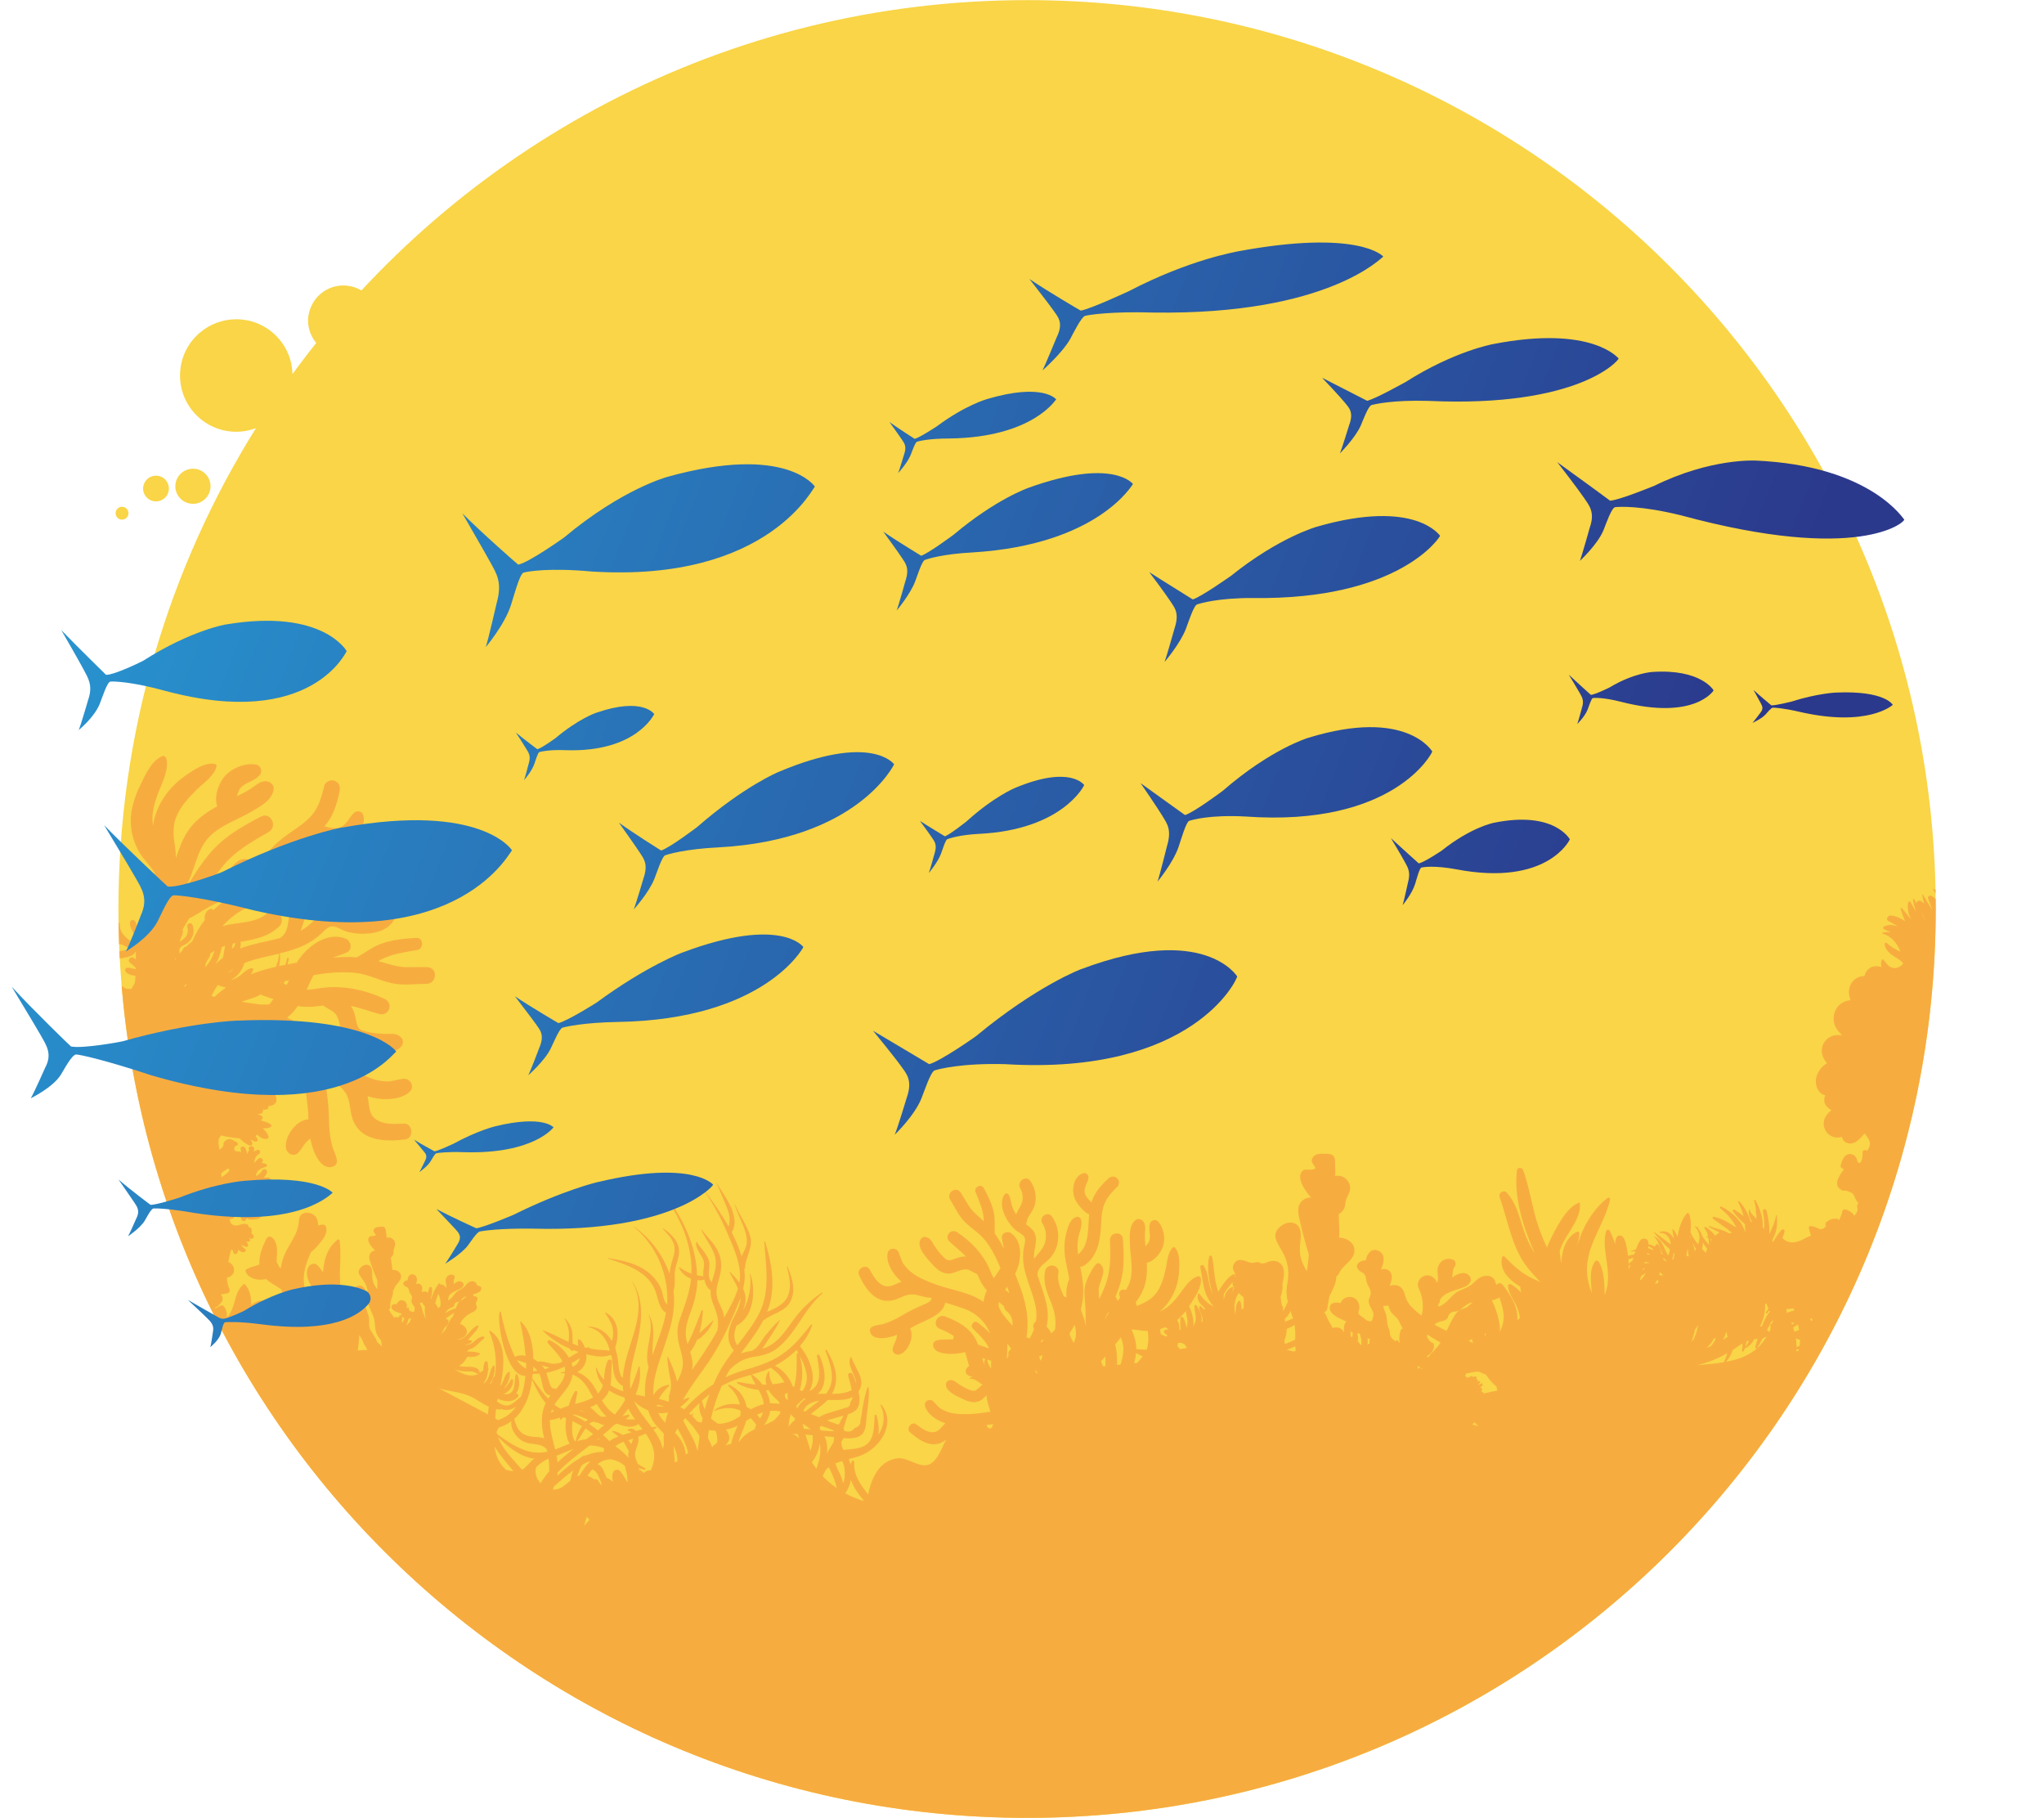 <?xml version="1.0" encoding="UTF-8"?>
<svg id="Calque_2" xmlns="http://www.w3.org/2000/svg" xmlns:xlink="http://www.w3.org/1999/xlink" viewBox="0 0 489.96 435.66">
  <defs>
    <style>
      .cls-1 {
        fill: none;
      }

      .cls-2 {
        fill: #f7ac40;
      }

      .cls-3 {
        clip-path: url(#clippath-1);
      }

      .cls-4 {
        fill: #f9d547;
      }

      .cls-5 {
        fill: url(#Dégradé_sans_nom_31);
      }

      .cls-6 {
        fill: url(#Dégradé_sans_nom_31-16);
      }

      .cls-7 {
        fill: url(#Dégradé_sans_nom_31-17);
      }

      .cls-8 {
        fill: url(#Dégradé_sans_nom_31-11);
      }

      .cls-9 {
        fill: url(#Dégradé_sans_nom_31-10);
      }

      .cls-10 {
        fill: url(#Dégradé_sans_nom_31-12);
      }

      .cls-11 {
        fill: url(#Dégradé_sans_nom_31-13);
      }

      .cls-12 {
        fill: url(#Dégradé_sans_nom_31-15);
      }

      .cls-13 {
        fill: url(#Dégradé_sans_nom_31-18);
      }

      .cls-14 {
        fill: url(#Dégradé_sans_nom_31-14);
      }

      .cls-15 {
        fill: url(#Dégradé_sans_nom_31-19);
      }

      .cls-16 {
        fill: url(#Dégradé_sans_nom_31-20);
      }

      .cls-17 {
        fill: url(#Dégradé_sans_nom_31-21);
      }

      .cls-18 {
        fill: url(#Dégradé_sans_nom_31-22);
      }

      .cls-19 {
        fill: url(#Dégradé_sans_nom_31-23);
      }

      .cls-20 {
        fill: url(#Dégradé_sans_nom_31-2);
      }

      .cls-21 {
        fill: url(#Dégradé_sans_nom_31-3);
      }

      .cls-22 {
        fill: url(#Dégradé_sans_nom_31-4);
      }

      .cls-23 {
        fill: url(#Dégradé_sans_nom_31-6);
      }

      .cls-24 {
        fill: url(#Dégradé_sans_nom_31-7);
      }

      .cls-25 {
        fill: url(#Dégradé_sans_nom_31-5);
      }

      .cls-26 {
        fill: url(#Dégradé_sans_nom_31-9);
      }

      .cls-27 {
        fill: url(#Dégradé_sans_nom_31-8);
      }

      .cls-28 {
        fill: #ee6522;
      }
    </style>
    <clipPath id="clippath-1">
      <path class="cls-1" d="M487.59,201.39c-1.71.58-2.22,1.99-2.19,3.67.03,1.61-.22,2.93-.71,4.1-.01-.49-.11-.98-.33-1.44-.04-.08-.15-.11-.22-.05-1.05.87-1.61,2.17-2.23,3.41.38-1.16.63-2.35.46-3.51-.03-.17-.24-.24-.37-.13-1.81,1.46-2.55,4.16-3.38,6.25-.23.58-.52,1.2-.78,1.83-.1-.14-.2-.27-.29-.39.04-.22.07-.44.1-.66.05-.16.1-.32.15-.47.74-2.01,2.37-4.04,2.33-6.21,0-.07-.06-.15-.14-.13-.99.3-1.74.98-2.35,1.8-.02-.14-.03-.27-.05-.41-.15-.88-.77-1.93-.78-2.79,0-.04-.03-.1-.08-.1-1.57.05-.97,2.99-1,3.92-.01.55-.05,1.11-.09,1.66-.52-1.01-1.06-2.01-1.76-2.89-.07-.09-.19-.03-.21.07-.18.87-.12,1.78.07,2.67-.19-.27-.41-.52-.66-.75-.17-.16-.52-.12-.53.17,0,.8.06,1.59.11,2.38-.1.08-.2.16-.3.25-.27-.84-.72-1.6-1.37-2.01-.15-.09-.41-.05-.45.15-.27,1.22.36,2.43.31,3.66-.04.05-.07.1-.11.14-.09.04-.19.09-.28.13-.15-1.64-1.08-3.12-2.28-4.2-.05-.04-.1.02-.1.06.1,1.18.49,2.46.54,3.69-.72-1.87-1.56-3.48-2.04-4.11-.08-.1-.22-.01-.21.1.03.39.07.79.12,1.18-.13-.18-.28-.36-.44-.53-.14-.14-.36-.27-.57-.21-.12.04-.29.04-.35.17-.28.56.03.9.23,1.48.12.33.19.67.26,1-.57-.62-1.3-1.07-2.2-1.27-.06-.01-.12.05-.08.11,1.07,1.37,1.78,2.94,2.05,4.66.01.09.02.19.03.28,0,0,0,0,0,0-.44-1.4-1.19-2.74-2.37-3.4-.37-.21-1.04.05-.88.56.3.98.72,1.87,1.06,2.78-.83-1.16-1.52-2.44-2.28-3.62-.05-.09-.2-.06-.18.06.12.68.27,1.35.45,2.01-.25-.21-.5-.4-.77-.57-.48-.3-1.08.08-1.05.59-.19-.34-.37-.69-.56-1.03-.08-.14-.3-.08-.28.09.16,1.04.43,2.04.79,3.03-.47-.8-.9-1.63-1.4-2.43-.16-.25-.49-.19-.54.1-.29,1.42.07,2.82.73,4.09-.73-.92-1.47-1.83-2.24-2.73-.11-.12-.37-.03-.31.15.29.92.64,1.94,1.07,2.98-1.14-.84-2.43-1.37-3.55-1.36-.62,0-1.14.92-.46,1.28.77.4,1.53.81,2.22,1.31-1.07-.41-2.23-.49-3.28.04-.29.14-.24.52.03.64.57.25,1.14.48,1.69.73-.62-.1-1.28-.09-1.98.07-.14.03-.18.25-.02.29,2.05.49,3.57,2.4,4.23,4.31-1.1-.57-2.25-1.11-3.2-2.05-.23-.23-.61-.07-.57.27.26,1.97,2.14,2.69,3.59,3.74.28.2.52.43.74.67.02.09.04.19.07.28-.63.57-1.21,1.11-2.26.98-1.31-.17-1.7-1.22-2.52-2.02-.1-.1-.23-.07-.29.05-.3.64-.27,1.24-.04,1.79-.66-.28-1.42-.35-2.11-.14-1.15.35-1.82,1.23-2.02,2.26-1.18-.03-2.35.53-3.06,1.58-.88,1.29-.8,2.81-.3,4.19-1.66.17-3.15,1.09-3.77,2.85-.4,1.12-.33,2.37.14,3.46.33.76,1.04,1.43,1.62,2.15-1.48-.33-3.09.06-4.11,1.41-1.28,1.7-.81,3.82.5,5.21-1.96,1.22-3.29,3.62-2.4,5.9.38.99,1.13,1.6,1.96,1.83-.08.23-.15.47-.19.71-.23,1.37.63,2.18,1.69,2.86-1.45,1.04-2.37,2.79-1.54,4.6.76,1.67,2.5,2.25,4.06,1.79.12.69.6,1.28,1.42,1.5,1.72.45,2.98-1.17,4-2.35.31.36.59.75.83,1.17.66.93.58,1.93-.23,3.02-.33-.32-1.08-.24-1.07.34.02.64-.1,3.14-1.08,2.43-.21-.15-.26-.85-.43-1.09-.34-.49-.6-.81-1.26-.9-1.6-.22-2.2,1.57-2.5,2.74-.05.18,0,.41.17.51.21.12.41.25.61.38-1.11,1.58-2.83,3.88-.37,5.08.29.14.66-.02.94.06,2.27.63,1.61,1.13,2.54,2.52.14.2.27.37.41.51-.27.18-.36.51-.34.82.01.23.06.43.14.6-.13.6-.39,1.09-.81,1.54-.48-.75-1.19-1.24-2.13-1.49-.27-.07-.64.03-.72.35-.2.84-.42,1.56-.87,2.22-.1-.2-.29-.36-.55-.37-1.03-.02-1.6.15-2.42.81-.28.23-.31.66-.08.94-.63.81-1.32.98-2.07.49-.49-.21-1-.37-1.52-.47-.29-.08-.61.14-.54.46.13.66.3,1.28.51,1.88-.54.11-1.05.37-1.54.65-1.88,1.08-3.81,1.45-5.34-.14.25-.52.45-1.06.55-1.63.06-.34-.42-.57-.67-.34-.89.84-1.46,1.95-2.11,2.98-.06-.16-.13-.32-.21-.47.12-.23.24-.46.35-.68.86-1.79.93-3.35.77-5.29,0-.09-.12-.06-.14,0-.3,1.49-.94,3.11-1.68,4.51.11-1.94-.2-3.96-.65-5.64-.14-.53-.96-.4-.85.15.28,1.4.4,2.84.29,4.26-.01-.01-.02-.03-.03-.04-.12-.16-.23-.32-.35-.48.18-2.19-.73-4.55-1.73-6.38-.1-.19-.37-.06-.3.14.27.8.4,1.59.48,2.38,0,0,0,0,0,0-.02-.06-.12-.03-.11.03.08.34.13.68.18,1.01,0,.3,0,.6,0,.9-.45-.51-1.69-1.5-1.57-2.27.01-.07-.1-.09-.12-.03-.4,1.04.13,2.17.72,3.17-.11-.07-.22-.14-.32-.21-.05-.03-.1-.07-.14-.1-.54-1.84-1.58-3.61-2.69-4.74-.12-.12-.34,0-.26.16.55,1.1,1.01,2.21,1.32,3.39-.71-.54-1.42-1.07-2.17-1.55-.27-.17-.54.15-.37.4.73,1.06,1.74,2.12,2.87,3.08.05.72.03,1.43.02,2.14-.44-2.81-3.39-5.26-5.73-6.37-.25-.12-.41.26-.21.41,1.38,1.09,2.56,2.4,3.48,3.9.13.21.24.42.35.64-.24-.14-.5-.26-.75-.38-.32-.21-.64-.41-.94-.59-1.17-.71-2.36-1.26-3.71-1.53-.28-.06-.35.33-.17.47,1.07.85,2.22,1.57,3.31,2.39.4.3.79.66,1.2.99-.23.01-.47.06-.71.12-1.34-.93-3.26-1.08-4.71-1.77-.12-.06-.21.13-.1.2.72.47,1.68.88,2.56,1.37-.07.03-.15.06-.22.11-.3.2-.56.42-.81.66-.65-.83-1.44-1.56-2.29-2.1-.16-.1-.4.07-.3.25.19.37.42.72.64,1.06.09.29.16.58.23.88-.04,0-.08,0-.12,0-.19-.01-.23.24-.06.31.09.04.18.06.26.1.09.54.14,1.08.14,1.63,0,.01-.01.02-.02.04-.59-.65-1.12-1.32-1.57-2.05-.16-.59-.45-1.14-.87-1.63-.11-.25-.22-.49-.31-.75-.02-.05-.11-.03-.1.03.02.13.06.25.09.38-.15-.14-.3-.28-.48-.4-.06-.05-.15.04-.09.1.41.46.69.92.86,1.37.02.07.05.15.07.22.26.88.14,1.75-.18,2.61-.73-.88-1.38-1.82-1.84-2.87,0,0,0,0,0,0,.17-1.46.17-2.91-.27-4.31-.08-.26-.47-.39-.66-.15-1.27,1.58-1.81,3.5-2.18,5.49-.25-.61-.58-1.18-1-1.7-.08-.1-.24-.02-.22.1.11.73.24,1.45.34,2.17-.55-1.34-1.89-2.2-3.39-1.69-.14.05-.06.24.07.23,1.35-.15,2.38,1.1,2.54,2.31.02.15.03.29.03.44-1.32-.99-2.63-2-3.96-2.98-.05-.04-.1.03-.07.07,1.15,1.51,2.46,2.89,3.88,4.14-.11.49-.26.98-.41,1.44-.45-.6-.77-1.3-1.13-2.13-.48-1.11-1.02-1.79-2.09-2.38-.09-.05-.16.06-.09.13.93.76,1.31,2.62,1.94,4.13-.07-.01-.14-.03-.21-.04-.02-.05-.05-.09-.07-.13-.12-.81-.35-1.55-.73-2.19-.1-.17-.35-.18-.48-.05-.16.16-.31.34-.43.51-.46-.27-.95-.45-1.48-.56,0-.11.01-.21,0-.32-.02-1.13-1.49-1.37-2.04-.49-.4.64-.71,1.34-.97,2.05-.39.12-.78.26-1.16.4-.08.03-.04.16.05.14.33-.05.65-.09.97-.11-.08.25-.16.51-.24.76-.51.09-1.01.21-1.49.37-.04-.31-.08-.61-.13-.92-.11-.68-.54-3.53-1.38-3.82-.11-.04-.22-.08-.33-.12-.47-.16-.88.23-1.02.62-.17.46-.23.92-.24,1.38-.36-1.13-.79-2.21-1.31-3.2-.19-.38-.76-.23-.86.14-1.19,4.46,1.29,8.9.19,13.6-.14.62-.34,1.2-.55,1.76.02-2.65-.12-6.09-1.43-8.06-.24-.35-.68-.29-.9.03-1.49,2.1-.83,5.07-.76,7.51-.27-.77-.52-1.53-.7-2.23-2-7.92,3.45-13.06,5.11-20.19.07-.3-.3-.62-.57-.41-3.69,2.8-6.29,7.47-7.46,12.07.26-1.11.52-2.22.68-3.41.05-.39-.31-.68-.68-.48-2.67,1.43-3.56,4.49-3.67,7.56-.17-.95-.28-1.91-.4-2.9.22-.78.54-1.56,1-2.44,1.42-2.65,4.3-5.97,3.83-9.13-.01-.08-.08-.15-.16-.12-3.2,1.16-5.71,6.5-7.11,9.33-.22.45-.41.94-.58,1.45-.64-1.37-1.25-2.76-1.77-4.19-1.71-4.7-2.28-9.7-3.95-14.38-.23-.65-1.39-.77-1.49.04-.81,6.57,1.63,13.9,4.28,19.96-1.3-2.04-2.26-4.2-3.1-6.95-.88-2.85-1.62-5.45-3.65-7.68-.69-.75-2.03.11-1.69,1.05,1.96,5.46,2.85,11.74,6.36,16.49,1.03,1.4,2.23,2.65,3.41,3.91-.64-.29-1.28-.58-1.91-.88-2.74-1.3-4.6-3.09-6.67-5.22-.19-.19-.53-.07-.59.18-.75,3.18,1.81,5.47,4.35,7.02.04.47.12.94.21,1.4-.76-.79-1.59-1.47-2.43-1.96-.29-.17-.75.07-.71.43.27,2.12,1.48,3.36,2.24,5.28.36.92.54,1.7.59,2.41-.2.16-.4.32-.6.48.32-3.04-1.81-6.4-3.61-8.58-.33-.4-1.14-.38-1.25.15-.08-.09-.18-.22-.31-.41-.15-.23-.15-.58-.3-.83-.7-1.12-2.17-1.17-3.28-.64-.76.36-1.3,1-1.92,1.54-1.06.94-2.2,1.22-3.42,1.81-1.79.87-2.91,3.31-4.88,3.7.01-.26.05-.51.1-.74.09,0,.18-.05.22-.16.09-.24.1-.45.07-.65,1.05-1.99,3.94-2.32,6.01-3.21,1.14-.49,2.03-1.72.92-2.76-1.15-1.08-2.76-.3-4.02.57.03-.11.06-.21.09-.33.15-.67.03-1.19.31-1.89.11-.28.4-.52.45-.83.28-1.52-1.79-1.69-2.77-1.2-.77.38-1.25,1.06-1.47,1.87-.31,1.15.44,2.68-.23,3.64-.25-1.07-1.39-1.94-2.56-1.78-.73.1-1.41.61-1.75,1.25-.56,1.07,0,1.85.38,2.86.55,1.47.84,3.87.24,5.51-.65-.49-1.28-1.01-1.89-1.59-.31-.3-.57-.58-.82-.83-.15-.22-.29-.43-.44-.65-.6-.88-.7-1.57-1.03-2.54-.53-1.56-2.09-2.03-3.42-1.5.35-1.08.81-2.24.19-3.23-.53-.85-1.42-.91-2.29-.74.72-1.54,1.21-3.64-.68-4.48-1.62-.72-2.78.87-2.94,2.31-1.62.01-3.11,1.33-1.36,2.65.25.19.7.34.91.57.51.56.47,1.23.61,1.88.15.66.39,1,.7,1.59.49.94.34,1.55-.05,2.39-.25.56-.14,1.04.06,1.59.37,1.03,1.37,1.97.77,3.15-.03.85-.56,1.02-1.57.5-.15-.12-.3-.25-.45-.37-.22-.15-1.26-.87-1.36-1.11-.2-.45.09-.72.15-1.24.07-.56-.04-1.14-.3-1.63-.95-1.8-3.54-1.46-4.19.3-1.06-.26-2.55-.25-2.58,1.17-.03,1.66,2.81,2.68,4.16,3.32,0,.03-.01.06-.02.09-.04-.05-.08-.1-.13-.14-.02-.02-.06,0-.07.01-.58.67-.6,1.59-.54,2.55-.18-.32-.4-.61-.67-.83-.54-.44-1.35-.39-2.12-.24-.15-.53-.44-.99-.81-1.56-.45-.7-.64-1.62-1.16-2.24.17-.05.32-.1.41-.18.31-.26.38-.78.44-1.15.18-1.08.19-1.9.66-2.92.56-1.22,1.22-2.31,1.38-3.67.02-.21.04-.43.05-.64.02,0,.03-.02.05-.03.48-.28.5-.51.74-.97.86-1.67,2.96-2.62,3.44-4.49.58-2.28-1.55-3.76-3.6-3.77.17-1.15.02-2.43,0-3.54,0-.71-.02-1.41-.05-2.11.54-.34,1.02-.76,1.28-1.32.23-.49.24-1.03.33-1.55.15-.93.63-1.55.94-2.4.32-.88.17-1.86-.36-2.63-.74-1.09-1.96-1.46-3.11-1.24,0-.02,0-.03.01-.05.17-.79.03-1.8.02-2.6,0-.57.07-1.29-.19-1.82-.43-.88-1.33-.81-2.2-.84-1.02-.04-2.4-.11-2.99.94-.46.83-.07,1.21.34,1.89.37.61.63.57-.09.87-.48.2-1.06.07-1.56.09-.46.02-.81,0-1.15.33-1.63,1.61.86,5.01,2.07,6.35-.69-.02-1.41.22-1.93.63-1.32,1.05-1.26,2.53-.94,4.03.53,2.5,1.16,4.98,1.89,7.44.15.51.31,1.02.46,1.54,0,.06,0,.11-.01.17-.04.32-.07.64-.08.96-.1.97-.25,1.93-.38,2.89-.62-1.03-1.19-2.06-1.47-3.29-.31-1.37-.23-2.62-.07-3.99.17-1.53.26-3.54-1.49-4.21-1.64-.63-3.85.68-4.41,2.25-.24.67-.13,1.27.14,1.91.61,1.45,1.6,2.7,2.16,4.2.56,1.49.81,3.04.66,4.63-.13,1.31-.47,2.57-.39,3.9.04.65.16,1.29.31,1.92-.35.73-.63,1.52-1.13,2.16-.03-.14-.07-.28-.1-.42.06-.14.12-.29.15-.44.02-.07-.06-.15-.12-.15-.06,0-.11,0-.17,0-.18-.77-.32-1.54-.36-2.32.3-.95.58-1.93.4-2.91,0,0,0,0,0,0,.36-1.63.73-3.4-.05-4.61-.75-1.16-2.17-1.31-3.36-.87-.59.22-.97.49-1.66.36-.25-.05-.45-.25-.72-.28-.22-.02-.34,0-.54.03-.65.09-.9.28-1.58.02-1.31-.5-3.01-1.2-3.78.59-.29.68-.1,1.08.16,1.7.2.47.31.11.27.78-.03.41-.1.44-.19.52.08-.25.12-.51.12-.77,0-.03-.03-.07-.07-.06-1.46.34-2.85,2.54-3.61,3.71-.12.18-.23.39-.33.61-.21-.63-.4-1.27-.55-1.93-.5-2.15-.48-4.37-.96-6.5-.07-.3-.57-.41-.65-.06-.71,2.83-.03,6.17.81,8.97-.46-.96-.76-1.96-.99-3.21-.23-1.29-.42-2.47-1.19-3.56-.26-.37-.9-.06-.8.37.57,2.49.62,5.29,1.9,7.56.38.67.83,1.28,1.29,1.89-.26-.16-.53-.32-.79-.49-1.13-.71-1.85-1.6-2.64-2.64-.07-.1-.23-.06-.27.05-.5,1.35.5,2.49,1.53,3.31,0,.21,0,.42.02.63-.29-.39-.62-.73-.96-.98-.12-.09-.33,0-.33.15,0,.94.47,1.55.7,2.43.11.42.14.77.13,1.08-.1.06-.19.12-.29.18.3-1.31-.45-2.9-1.12-3.95-.14-.21-.57-.24-.57.1.01,1.56.75,2.82,0,4.32-.1.19-.19.36-.29.53.04-.2.08-.41.07-.64-.02-1.3-.41-2.93-1.07-4.19.21-.3.41-.6.61-.91,1.01-1.59,2.47-3.8,2.22-5.75-.05-.38-.41-.59-.76-.48-1.89.57-3.19,2.73-4.32,4.23-1.29,1.71-2.64,3.27-4.66,4.13-.04.02-.09.03-.13.05,1.29-1.02,2.3-2.37,3.07-3.81.98-1.82,1.49-3.93,1.59-5.98.08-1.66.23-4.15-.96-5.48-.17-.19-.4-.2-.59-.02-1.2,1.18-1.28,3.42-1.63,4.97-.45,2-.97,4.03-2.17,5.73-1.25,1.78-2.87,2.45-4.78,3.28-.01-.07-.02-.14-.04-.21-.05-.23-.13-.46-.22-.69.68-.91,1.29-1.86,1.73-2.9.73-1.71.95-3.53.95-5.38,0-.4-.01-.8-.03-1.21.12,0,.23-.03.35-.07,1.76-.59,3.38-2.71,3.71-4.5.33-1.79-.15-4.05-1.43-5.37-.52-.54-1.57-.21-1.82.43-.56,1.44.28,2.95-.23,4.33-.17.47-.55.86-.91,1.23,0-.06-.01-.12-.02-.18-.08-.85-.15-1.7-.13-2.56.02-.95.27-1.93-.13-2.83-.34-.77-1.4-1.29-2.15-.66-1.46,1.24-1.35,3.51-1.31,5.28.03,1.73.3,3.43.4,5.16.11,1.79.03,3.58-.75,5.22-.19.39-.4.76-.64,1.13-.1-.05-.2-.1-.3-.14-.59-.24-1.29.36-1.27.95.01.35.11.68.24.99-.2.25-.41.49-.61.74-.13-.36-.28-.71-.52-1.01.46-1.07.87-2.15,1.19-3.27.99-3.44.84-7,.6-10.53-.14-2.01-3.17-1.69-3.1.29.12,3.5.24,7.08-.98,10.42-.45,1.24-.99,2.45-1.57,3.65-.09-.71-.16-1.41-.17-2.08-.03-1.88,2.36-4.87.25-6.39-.19-.14-.5-.19-.7-.02.32-.27-.13.11-.14.12-.18.2-.31.35-.47.57-.34.49-.66.99-.93,1.53-.59,1.14-1.19,2.41-1.34,3.69-.19,1.56.1,3.22.18,4.78.06,1.3-.06,2.69.11,4.01-.02.04-.04.08-.06.12-.19-.97-.49-1.93-.82-2.84-.12-.33-.24-.65-.37-.99.07-.25.14-.5.2-.75.78-3.27.32-6.32-.32-9.52.3.02.63-.05.94-.26,3.08-2.01,3.81-5.75,4.02-9.16.1-1.72.12-3.52.67-5.17.61-1.84,1.97-3.28,3.32-4.62.46-.46.38-1.28.05-1.77-.06-.1-.13-.18-.22-.25-.02-.01-.03-.02-.05-.03-.7-.52-1.46-.35-2.06.22-1.34,1.26-2.61,2.61-3.42,4.28-.22.44-.39.91-.54,1.38-.63-.62-1.34-1.23-1.58-2.1-.4-1.46.63-2.42.85-3.75.1-.58-.44-1.29-1.08-1.16-2.1.42-2.85,3.08-2.52,4.97.21,1.22.84,2.29,1.68,3.2.59.64,1.26,1.42,2.09,1.69-.02.2-.04.41-.06.61-.25,3,.05,6.98-2.62,9.01-.14-1.18-.18-2.37-.02-3.57.2-1.49,1.21-3.4.72-4.86-.16-.47-.71-.69-1.16-.53-1.42.49-1.97,2.38-2.32,3.69-.4,1.52-.55,3.11-.45,4.69.14,2.17.77,4.27,1.13,6.4-.38,1.04-.66,2.11-.71,3.23-.02.42,0,.84.05,1.25-.21-.08-.42-.16-.64-.25-.79-1.78-1.65-3.63-1.31-5.58.37-2.04-2.73-2.53-3.17-.52-.58,2.64.41,5.09,1.39,7.5.91,2.23,1.3,4.28.99,6.57-.28.31-.57.61-.88.91-.3-.61-.7-1.16-1.17-1.65.23-.98.34-2,.29-3.07-.15-3.22-1.52-6.23-2.47-9.27.01-.06.02-.12.02-.18.02-1.59,1.52-2.45,2.57-3.44.98-.92,1.65-2.01,2.04-3.29.74-2.43.33-4.99-1.12-7.08-1.05-1.51-3.3.12-2.31,1.65,1.23,1.92,1.11,4.48-.26,6.3-.53.7-1.19,1.39-1.75,2.12-.02-.32-.03-.63-.01-.95.07-1.6.82-3.2.3-4.8-.37-1.15-1.3-1.82-2.24-2.5.24-.55.29-1.24.56-1.71.57-.97,1.22-1.71,1.54-2.82.57-2.01.14-4.04-.99-5.78-1.07-1.64-3.42.11-2.45,1.75.49.84.66,1.84.53,2.8-.15,1.12-.87,1.92-1.33,2.92-.07.16-.15.33-.21.51-.36-.56-.66-1.15-.89-1.77-.35-.95-.36-1.97-.83-2.88-.19-.37-.76-.6-1.05-.17-1.78,2.61.55,6.68,2.56,8.47.61.54,1.54.91,2.06,1.54.6.72.2,1.76.04,2.58-.31,1.59-.29,3.19,0,4.78.6,3.21,2.1,6.15,2.76,9.34.27,1.32.29,2.56.1,3.75-.58.33-.87,1.17-.45,1.78-.27.78-.62,1.54-1.05,2.29-.24-.12-.5-.21-.77-.28.09-.53.16-1.06.2-1.6.31-3.84-.56-7.46-1.93-11.03-.33-.86-.66-1.73-1-2.59.02-.04.05-.08.07-.13,1.44-2.79,1.92-7.52-1.02-9.6-.9-.64-2.39-.04-2.21,1.18.13.91.37,1.73.52,2.57-.47-.9-.96-1.77-1.51-2.63-.23-.36-.48-.71-.73-1.05-.08-1.75.15-3.47-.26-5.22-.48-2.03-1.39-3.92-2.41-5.73-.62-1.08-2.36-.11-1.92,1.01.8,2.06,1.77,4.08,1.95,6.31.02.21.02.44,0,.67-.37-.35-.75-.7-1.14-1.03-.97-.84-1.79-1.63-2.48-2.72-.66-1.03-1.24-2.12-1.93-3.13-1.11-1.62-3.49.12-2.46,1.76,1.13,1.8,1.93,3.73,3.45,5.26,1.6,1.61,3.53,2.68,4.95,4.49,1.53,1.94,2.67,4.24,3.63,6.6-.47.83-1.04,1.62-1.56,2.4,0,.01-.02.03-.03.04-.43-.69-.73-1.46-1.05-2.21-1.57-3.65-4.42-6.61-7.73-8.79-1.54-1.02-3.19.96-1.82,2.24,1.29,1.21,2.7,2.27,3.91,3.56-.39-.01-.79.01-1.18.09-.79.16-1.5.51-2.27.73-.92.26-1.37-.14-2-.77-.84-.83-1.57-1.8-2.21-2.79-.58-.91-.87-1.75-2.05-1.94-.52-.09-.98.2-1.21.65-.92,1.77,1.39,4.24,2.5,5.5,1.14,1.3,2.42,2.63,4.29,2.62,1.61,0,3.14-1.39,4.72-.91.5.15,1.31.69,2.1,1.03.25.53.5,1.07.77,1.62.43.86.95,1.61,1.56,2.29-.41.9-.7,1.81-.79,2.74-.18-.12-.36-.24-.54-.35-3.36-2.08-7.58-2.54-11.25-3.93-1.8-.68-3.66-1.42-5.22-2.57-.84-.62-1.58-1.34-2.17-2.2-.6-.88-.75-1.87-1.19-2.81-.56-1.2-2.38-1.16-2.64.25-.35,1.89.83,4.08,2.03,5.49.4.47.84.9,1.3,1.3-.04.01-.07.02-.11.04-1.34.47-2.61,1.47-4.07.94-1.71-.63-2.64-2.46-3.48-3.94-.8-1.4-3.21-.13-2.53,1.33,1.5,3.23,3.88,6.93,8.03,6.09,1.67-.34,3.11-1.5,4.86-1.42,1.45.07,2.81.81,4.25.78.1.04.2.07.3.11-.02.08-.04.16-.08.25-.25.65-1.1.98-1.68,1.23-1.73.75-3.38,1.5-5.01,2.47-1.61.96-3.19,1.79-5.01,2.3-.82.23-3.24.25-3.02,1.63.3,1.93,2.75,1.85,4.23,1.57.77-.15,1.52-.37,2.24-.65-.02.32-.06.65-.15.97-.23.8-.71,1.49-.89,2.3-.22.98.84,1.69,1.71,1.41,2.03-.66,3.57-4.27,2.46-6.21.27-.15.53-.3.79-.45,2.56-1.48,7.11-2.6,7.65-5.75,1.55.48,3.11.95,4.65,1.51,2.78,1.02,5.05,3.14,6.07,5.87-.89-.97-1.91-1.82-2.97-2.61-.85-.64-1.87.7-1.15,1.43,1.32,1.34,2.76,2.58,3.66,4.26.08.16.16.33.24.52-.41-.15-.82-.29-1.24-.42-.49-.15-.94-.31-1.38-.49-.18-.46-.38-.92-.63-1.36-1.53-2.79-4.41-4.29-7.28-5.38-1.92-.73-3.24,2.12-1.31,2.93,1.19.5,2.39,1.05,3.42,1.79-.11.23-.16.49-.13.75-.55.04-1.11.05-1.67.06-.81.01-3.07-.14-3.18,1.14-.21,2.66,5.13,2.58,7.67,1.86.36,1.12.61,2.28.98,3.4-1,.34-1.22,1.86.03,2.31.24.09.49.17.74.25-.25.06-.5.18-.75.38-.03.02,0,.07.03.06.89-.09,1.61.37,2.32.84.25.21.52.4.8.58-.45.36-.85.78-1.3,1.14-.62.51-1.11.35-1.82.08-.94-.36-1.83-.87-2.66-1.43-.76-.51-1.27-1.07-2.25-.82-.43.11-.69.49-.72.91-.12,1.69,2.52,2.83,3.81,3.44,1.33.63,2.78,1.23,4.22.6.66-.29,1.17-.87,1.71-1.37,0,1.17.51,2.6.95,3.93-1.51.21-3.02.46-4.5.53-1.64.08-3.33.13-4.93-.25-.86-.2-1.68-.51-2.43-.98-.77-.49-1.22-1.2-1.88-1.79-.84-.75-2.25-.1-1.97,1.08.37,1.59,2.03,2.89,3.44,3.59.47.23.96.42,1.45.58-.02.02-.05.04-.07.06-.88.82-1.53,2.03-2.85,2.1-1.54.08-2.88-1.02-4.05-1.89-1.1-.82-2.54.98-1.52,1.89,2.26,2.01,5.37,4.08,8.31,2.04.13-.09.26-.19.38-.3-.89,1.59-1.43,3.34-2.59,4.77-2.86,3.55-6.02-.79-9.32-.23-4.31.73-5.99,4.77-6.82,8.63-1.72-2.28-3.51-4.44-3.34-7.81.01-.24-.33-.45-.48-.2-.17.28-.31.56-.41.85-.1-.45-.23-.89-.4-1.32,1.39-.36,2.77-.72,3.95-1.34,4.05-2.16,7.27-7.56,3.86-11.67-.08-.1-.26,0-.2.11,1.24,2.58.84,5.06-.52,7.07.22-1.55-.02-3.21-.44-4.64-.07-.23-.44-.17-.46.06-.18,3.16.09,6.84-3.78,7.75-1.23.29-2.46.29-3.68.48-.02-.03-.05-.06-.06-.1-.31-.6-.44-1.19-.48-1.78.2-.32.37-.65.51-.97,1.77.15,3.59.08,4.55-.99.98-1.09.88-2.98,1.04-4.33.27-2.24.66-4.53.48-6.79-.01-.13-.21-.16-.26-.03-.63,1.61-.9,3.29-1.21,5-.16.87-.18,1.95-.5,2.78.1,1-.35,1.64-1.36,1.94-.6.79-1.35,1.04-2.25.76-.08,0-.16,0-.24,0-.04-.2-.12-.39-.23-.58.32-1.16.71-2.3,1.06-3.45.85-.28,1.64-.64,2.13-1.24.82-1,.77-2.62.41-4.23.11-.15.21-.31.3-.49,1.37-2.66-1.25-5.28-1.99-7.71-.03-.1-.17-.08-.21,0-.95,1.95,1.31,4.36,1.32,6.2-.28-.82-.58-1.57-.81-2.13-.23-.58-1.25-.35-1.09.29.29,1.11.69,2.33.84,3.51-.5.29-1.2.54-2.17.72-.86.16-1.71.18-2.56.17,1.87-3.17.97-6.77-1.25-10.51-.1-.17-.35,0-.29.16,1.42,3.77,2.54,7.27.17,10.32-.71-.01-1.4-.01-2.08.07,2.62-2.13,1.75-6.5.44-9.29-.14-.29-.61-.19-.56.15.4,2.51,1.41,6.45-1.25,8.11-.2.12-.39.21-.57.28.46-.8.77-1.69.8-2.81.1-2.8-1.32-5.76-3.09-7.94,1.27-1.46,2.3-3.11,2.94-4.93.06-.17-.16-.32-.28-.17-2.13,2.68-4.18,5.26-7.07,7.2-2.81,1.89-5.91,2.79-9.12,3.74-1.52.45-2.96,1.01-4.32,1.67.33-.64.69-1.27,1.07-1.89,1.54-1.47,3.1-2.6,5.47-2.98,2.27-.36,4.1-.7,5.96-2.16,4.47-3.52,6.35-9.38,10.75-13.1.11-.09-.02-.26-.14-.18-2.56,1.79-4.65,3.67-6.52,6.18-2.04,2.74-3.93,6.03-7.38,7.15-.12.04-.23.06-.35.09.49-.66.9-1.4,1.28-1.95,1.08-1.54,2.15-3.17,2.94-4.88.02-.04-.04-.08-.07-.05-1.22,1.09-2.29,2.36-3.33,3.62-.89,1.07-1.82,3.1-3.13,3.66-.06.03-.09.08-.12.12-.92.16-1.84.31-2.74.64,1.9-2.56,3.88-5.06,5.33-7.83,2.08-1.8,5.29-2.03,6.62-4.75,1.31-2.68.33-5.65-.74-8.23-.03-.07-.16-.04-.14.04.35,1.54.77,3.12.7,4.71-.14,3.09-1.76,4.45-4.38,5.61-.37.16-.74.33-1.09.5.07-.17.14-.33.2-.5,1.94-5.35.96-11.07-.66-16.34-.04-.12-.21-.06-.2.05.37,5.68,1.48,11.82-1.22,17.13-1.41,2.77-3.35,5.2-5.26,7.66-1.01-1.52-.78-3.11-.19-4.72,4.21-2.11,4.64-8.44,3.36-12.32-.02-.07-.13-.04-.12.03.32,2.3-.02,4.76-.83,6.93-.22.59-.51,1.13-.83,1.64.28-.73.5-1.45.57-2.17.1-1.08-.13-2.07-.57-2.98.32-1.27.5-2.58.36-3.95-.02-.25-.06-.5-.1-.74.12-.03.23-.11.23-.27.04-2.57,1.91-4.81,1.27-7.37-.66-2.66-2.61-5.25-3.68-7.8-.01-.03-.06-.02-.05.01.74,2.96,3.57,6.86,2.72,9.9-.24.85-.77,1.69-1.11,2.52-.56-1.96-1.39-3.89-2.36-5.77,2.32-3.86-1.79-8.68-3.59-11.86-.02-.03-.06-.01-.05.02.89,2.02,1.73,4.08,2.57,6.12.48,1.16.68,2.29.49,3.55-.04.28-.1.54-.16.79-1.89-3.37-4.2-6.56-6.31-9.37-.02-.02-.05,0-.04.03,2.43,3.42,4.46,7.15,6.11,11.01,0,0,0,.01,0,.02,0,.01,0,.02,0,.03,0,.09.05.15.1.2,1.47,3.41,3.31,7.47,2.78,11.21-.01.1-.04.19-.06.29-.66-.92-1.47-1.77-2.24-2.57-.05-.05-.14,0-.11.06.56,1.27,1.46,2.56,2.01,3.92-.69,2.35-2.03,4.73-3.3,6.95-.04-.35-.11-.7-.21-1.05-.27-.97-.77-1.84-1.16-2.76-.85-2.05-.46-3.44.13-5.49.52-1.81.74-3.56.2-5.41-.75-2.58-2.77-4.21-4.3-6.3-.04-.05-.13,0-.1.06.87,2,2.36,3.75,3.07,5.8.88,2.55.02,4.41-.64,6.72-.32-.46-.62-.93-.68-1.6-.11-1.14.32-2.23.07-3.37-.4-1.77-2-3.14-2.92-4.66-.05-.08-.18-.04-.19.05-.06.9.26,1.58.7,2.36.36.63.82,1.21,1.05,1.91.32.93.06,1.78-.03,2.71-.03.33-.03.72.01,1.13-.54-.06-1.05-.14-1.54-.24-.01-1-.08-2-.23-3-1.2-8.14-5.96-15.27-11.64-21.02-.01-.01-.03,0-.02.02,5.67,6.24,10.26,13.45,10.58,22.07.02.54.01,1.06,0,1.57-.96-.34-1.86-.83-2.83-1.51-.07-.05-.17.02-.13.1.51,1.22,1.61,2.13,2.87,2.61-.35,3.43-1.54,6.43-2.74,9.84-1.04,2.94-.35,5.24.45,8.11.71,2.56.22,4.44-1.08,6.68-.47-2.32-1.72-4.96-2.15-5.85-.04-.09-.18-.06-.17.05.09,1.67.3,3.26.66,4.89.37,1.66.28,2.8-.29,4.41-.05.15,0,.29.1.37-.08.33-.12.66-.14.98-.76-.26-1.55-.48-2.36-.67.62-1.21,1.54-2.3,2.51-3.17.08-.07.04-.24-.09-.22-1.33.2-2.27.64-3.16,1.7-.21.25-.4.52-.57.8-.13-2.31.33-4.69,1-6.86,1.9-6.19,4.62-11.76,3.81-18.2.03-.02.06-.06.07-.1.45-1.55.06-3.17.31-4.77.23-1.47.93-2.92.96-4.41.04-2.51-1.85-4.28-3.77-5.6-.06-.04-.16.04-.1.1.99,1.09,2.18,2.2,2.63,3.64.51,1.66-.16,2.98-.57,4.57-.19.74-.39,1.59-.51,2.46-1.58-4.57-4.61-8.51-8.57-11.33-.03-.02-.07.02-.04.05,4.87,4.01,7.76,9.95,8.1,16.23.05.85.03,1.69-.04,2.51-.28-.34-.53-.71-.71-1.18-.28-.72-.34-1.52-.61-2.25-.51-1.41-1.35-2.62-2.44-3.66-2.85-2.7-6.6-3.44-10.34-4.05-.06-.01-.09.09-.03.11,4.46,1.48,9.8,3.12,11.43,8.03.53,1.59.84,4.1,2.44,4.93-.63,3.5-2.05,6.79-3.24,10.17-.17-3.25.94-6.58-.87-9.68-.02-.04-.08,0-.06.04,1.66,4.02-1.33,8.39,0,12.55-.15.52-.29,1.05-.41,1.58-.4,1.77-.57,3.61-.44,5.4-.75-.13-1.51-.26-2.27-.42.86-2.05,1.28-4.26.98-6.69-.01-.11-.19-.15-.22-.03-.61,1.92-1.25,3.7-2.01,5.36-.4-3.26.53-6.63,1.31-9.76,1.3-5.22,2.32-11.13-.8-15.92-.03-.04-.08,0-.06.04,3.71,6.4-.41,13.37-1.8,19.81-.23,1.06-.4,2.14-.49,3.23-1.05-1.17-.95-2.96-1.17-4.48-.14-.92-.34-1.83-.64-2.7.95-3.11,1.02-6.74-2.25-8.52-.1-.06-.21.09-.14.18,1.25,1.62,2.14,3.4,1.87,5.5-.05.37-.16.74-.28,1.11-1.25-2.09-3.16-3.42-5.64-3.44-.06,0-.07.08-.01.1,2.89.71,4.33,2.8,5.08,5.27-.02.15-.02.3-.01.45-.75-.2-1.44-.17-2.35-.24-.76-.06-1.52-.16-2.28-.3-.1-.24-.36-.41-.66-.28-.07.03-.14.07-.21.11-.14-.03-.28-.07-.42-.1-.27-.85-.71-1.6-1.35-1.99-.09-.06-.19-.02-.22.09-.12.47-.07.98.04,1.48-.09-.03-.19-.05-.28-.08-.35-.12-.7-.25-1.04-.39-.05-.27-.09-.55-.08-.87.01-.67.03-1.33-.08-1.99-.23-1.32-.8-2.34-1.78-3.25-.04-.04-.09.02-.06.06.95,1.61,1.23,3.24,1.03,5.06-.02.17-.04.35-.05.54-2.05-.93-4.01-2.07-6.15-2.78-.03-.01-.08.03-.05.06,1.77,1.82,4.03,3.27,6.41,4.3.12.21.29.4.54.53.17.09.34,0,.43-.14.41.16.82.3,1.24.43-.79.44-1.57.91-2.35,1.38-.99-1.81-2.71-3.29-4.54-4.16-.38-.18-.77.32-.5.64,1.14,1.39,2.69,2.78,3.5,4.42-.24.13-.47.27-.71.4-.52-.02-1.05.23-1.62.15-.63-.09-1.23-.24-1.84-.39-.65-.15-1.22-.21-1.76-.09-.21-.17-.43-.33-.65-.47-.14-.09-.29-.17-.43-.25-.01-3.32-.67-6.66-2.9-8.87-.08-.08-.25.01-.22.12.53,2.19,1.07,5.06,1.28,8.06-.88-.19-1.77-.16-2.54.25-.43-.92-.81-1.88-1.18-2.83-1.02-2.58-1.64-5.2-2.2-7.91-.03-.17-.25-.17-.29,0-.71,2.81,1.7,15.69,6.18,15.26-.15,1.75-.45,3.44-1.03,4.96-.77.64-1.48,1.35-2.34,1.87-1.22.73-2.42.09-3.43-.68.04-.21.08-.41.13-.62.64.23,1.28.42,1.85.5,1.22.18,2.32-.09,3.09-1.07.09-.11.08-.33,0-.45-.03-.04-.06-.14-.13-.16-.21-.08-.3-.06-.43,0,.97-1.29,1.03-3.24.36-4.65-.08-.17-.37-.14-.41.05-.4,1.82.17,4.99-2.74,4.65-.05,0-.09-.01-.14-.02.09-.04.19-.08.28-.13,1.13-.62,2.16-1.91,1.96-3.25-.03-.23-.35-.23-.46-.07-.57.85-1.02,1.69-1.77,2.22.93-1.08,1.81-3.08,1.4-4.11,0-.02-.04-.02-.05-.02-1.18.51-1.25,2.33-2.01,3.28-.04.05-.09.1-.14.15.04-.17.07-.33.1-.5.05-.23.09-.45.13-.68.08-.43.16-.86.22-1.29.52-3.62.61-8.6-2.93-10.75-.09-.05-.22.02-.17.13,1.51,3.75,1.87,6.98,1.33,10.68-.16.14-.29.33-.4.52-.28.49-.28,1.34-.87,1.44.91-1.15,1.31-2.83,1.22-4.18-.01-.23-.31-.34-.45-.13-.83,1.32-.76,3.2-2.09,4.14-.05,0-.09-.02-.14-.03.69-.8,1.01-1.93,1.09-3.04.07-.11.13-.23.18-.35.02-.04,0-.12-.06-.11-.03,0-.06.01-.1.01.01-.52-.03-1.03-.1-1.49-.06-.41-.62-.33-.74-.01-.2.53-.26,1.24-.34,1.95-.24.15-.48.31-.74.47-.03.02-.05.03-.08.04-.23-1.77-2.77-1.34-4.01-1.47-.33-.03-.66-.09-.98-.17.96-.49,1.53-1.27,2.03-2.18,1.09.1,2.22.03,2.97-.59.07-.06.05-.18-.02-.22-.86-.44-1.98-.43-3.06-.44.17-.17.34-.34.5-.51,1.5-.28,2.39-1.74,3.56-2.58.21-.15.17-.53-.13-.52-1.52.05-2.17,1.66-3.57,1.95-.3.06-.6.07-.89.05.72-.07,1.34-.31,1.74-.81.03-.04,0-.12-.03-.14-.29-.15-.62-.22-.96-.25.32-.31.61-.65.9-.98.63-.71,1.41-1.38,1.67-2.31.02-.09-.06-.19-.15-.16-1.67.57-2.37,2.67-4.01,3.25-.24.09-.49.12-.75.12-.03,0-.05-.01-.08-.02.46-.13.92-.25,1.33-.49,1.18-.69,1.11-2.02.06-2.8-.25-.18-.53-.32-.83-.41.16-.4.35-.79.66-1.12.61-.66,1.2-1.17,2.02-1.55.43-.2.89-.35,1.15-.77.17-.26.23-.54.15-.84-.11-.45-.34-.32-.12-.95.07-.2.22-.36.28-.57.18-.68-.36-.89-.92-.83,0-.16-.02-.35-.05-.52.16-.03.32-.06.47-.1.56-.15,1.42-.54,1.47-1.22.03-.37-.16-.43-.42-.59-.31-.19-.26.14-.66-.34-.09-.11-.11-.3-.21-.42-.43-.55-1.2-.49-1.75-.15-.38.23-.62.6-.92.92-.5.55-1.08.76-1.69,1.15-.88.56-1.33,1.9-2.34,2.22,0-.14,0-.27.01-.39.05,0,.09-.04.11-.1.03-.13.03-.24,0-.34.43-1.1,1.93-1.44,2.96-2.02.57-.32.96-1.01.32-1.5-.67-.5-1.46,0-2.07.53.01-.06.02-.11.03-.18.04-.36-.05-.63.05-1.01.04-.15.18-.3.19-.46.06-.81-1.04-.78-1.52-.47-.38.24-.59.62-.66,1.06-.1.62.39,1.38.09,1.92-.18-.51-.77-.87-1.34-.79,0-.21-.25-.4-.41-.21-.83,1-1.38,2.27-1.77,3.59-.04-.06-.07-.13-.11-.19.22-.79.39-1.53.25-2.37-.06-.33-.58-.33-.65,0-.09.37-.19.75-.3,1.13-.42-.36-1.02-.39-1.52-.12.12-.58.3-1.22-.09-1.7-.33-.41-.8-.39-1.24-.26.29-.85.42-1.98-.61-2.3-.89-.28-1.4.61-1.41,1.38-.85.1-1.55.87-.56,1.47.14.08.39.14.51.25.3.27.32.62.43.95.11.34.26.5.46.79.31.47.27.79.11,1.25-.1.31-.01.55.12.83.25.52.83.95.58,1.6.02.23-.05.37-.2.43-.06-.03-.12-.02-.17.02-.12,0-.25-.03-.42-.09-.09-.06-.17-.11-.26-.17-.05-.02-.16-.09-.28-.16,0-.18,0-.37-.04-.54-.03-.17-.26-.18-.34-.05-.05.08-.08.16-.12.24-.12-.22,0-.38.01-.65,0-.29-.09-.59-.25-.84-.6-.89-1.94-.56-2.18.4-.57-.07-1.35.01-1.28.76.08.87,1.63,1.24,2.37,1.5-.03.18-.01.36.05.53-.08-.19-.35-.25-.47-.05-.08.14-.17.3-.26.47-.31-.18-.71-.11-1.1,0-.11-.27-.29-.5-.51-.77-.28-.34-.43-.81-.74-1.11.08-.03.16-.07.2-.12.15-.15.16-.43.17-.62.03-.58,0-1,.18-1.57.22-.67.51-1.28.51-2,0-.11,0-.23,0-.34,0,0,.02,0,.02-.02.23-.17.23-.3.33-.55.35-.92,1.4-1.54,1.54-2.54.17-1.22-1.03-1.88-2.1-1.77.02-.61-.13-1.27-.2-1.86-.04-.37-.09-.74-.15-1.1.26-.21.49-.45.59-.76.09-.27.07-.55.08-.83.02-.49.24-.85.35-1.31.12-.48-.02-.98-.34-1.36-.45-.53-1.11-.65-1.7-.47,0,0,0-.02,0-.03.04-.42-.09-.94-.14-1.36-.04-.3-.04-.68-.21-.94-.28-.44-.74-.35-1.2-.31-.54.04-1.26.08-1.51.66-.19.46.03.64.29.97.23.3.36.26,0,.46-.24.13-.55.1-.81.14-.24.03-.42.04-.58.24-.76.94.74,2.57,1.45,3.21-.36.03-.73.2-.97.44-.63.62-.51,1.4-.26,2.16.42,1.28.89,2.54,1.42,3.78.11.26.22.52.33.78,0,.03,0,.06,0,.09,0,.17,0,.34.01.51,0,.51-.02,1.02-.03,1.53-.39-.51-.74-1.01-.96-1.64-.24-.7-.27-1.36-.27-2.08,0-.81-.07-1.87-1.02-2.12-.9-.24-1.98.58-2.18,1.43-.09.36,0,.67.18.99.41.73,1,1.32,1.37,2.07.38.75.6,1.55.61,2.39,0,.69-.1,1.37.02,2.06.26,1.49,1.24,2.73,1.53,4.2.26,1.33.1,2.73.85,3.93.22.35.47.65.74.95.09.54.18,1.08.28,1.62-.35-.42-.7-.82-1.18-1.11-.09-.33-.22-.65-.4-.96-.36-.64-.77-1.24-1.14-1.87-.51-.87-.36-1.6-.39-2.55-.04-1.41-.92-2.63-1.03-4.03-.08-1.04.52-2.77-.22-3.67-.46-.56-1.21-.56-1.81-.26-.29.15-.48.31-.85.28-.13-.01-.25-.1-.39-.1-.12,0-.18.02-.28.05-.34.09-.46.2-.83.1-.5-.13-1.09-.29-1.51-.05,0-.63-.03-1.29-.06-1.99-.14-3.1.34-6.26-.11-9.32-.03-.22-.29-.35-.47-.2-2.59,2.03-3.24,4.84-3.49,7.8-.43-.62-.86-1.23-1.42-1.75-.69-.64-1.75-.19-2.11.54-1.07,2.14.65,5.05,2.51,6.2.19.12.38.2.57.26-.35,1.47-1.02,2.73-1.86,3.86-.19-.38-.37-.76-.55-1.13-2.48-5.08-2.2-7.94-.04-12.81.72-.53,1.35-1.21,1.84-1.8.91-1.09,2.19-2.59,1.82-4.12-.1-.44-.38-.66-.83-.67-.38,0-.75.08-1.09.24-.02-.37-.07-.75-.15-1.16-.45-2.3-4.39-2.81-4.47-.09-.1,3.36-2.39,5.56-3.59,8.54-.38.95-.6,1.94-.73,2.93-.09-.06-.18-.12-.26-.19-.1-.1-.18-.19-.26-.29-.07-.31-.21-.59-.43-.83-.17-.7.02-1.44.03-2.29.02-1.35-.08-2.67-1.07-3.67-.46-.47-1.14-.43-1.46.18-.94,1.77-1.84,4.06-1.71,6.18-.27.11-.55.22-.83.31-.82.25-1.71.44-2.41.96-.06.04-.1.12-.08.2.2,1.3,1.69,1.98,2.87,2.14.65.09,1.36.04,2.05-.13,1.09,1.01,2.53,1.66,3.73,2.56.53,2.67,1.74,5.05,2.88,7.45-1.11.21-2.22.36-3.35.34.35-2.7-1.67-5.64-4.71-5.13-.79.13-1.53.52-2.13,1.06.1-1.87-.3-3.7-1.46-4.98-.08-.09-.22-.13-.32-.04-1.38,1.12-1.77,2.64-2.22,4.29-.45,1.68-1.01,2.88-1.91,3.88.12-.62.13-1.26-.07-1.86-.13-.38-.54-1.37-1.13-1.23-.55.13-1.02.42-1.46.77l-.07-.23c.67-.32,1.22-.8,1.64-1.53.35-.6.13-1.2-.28-1.63.52-.09,1.03-.19,1.55-.28.42-.08.75-.5.56-.93-.41-.93-.59-1.87-.64-2.81.2-.05.41-.11.6-.19,1.34-.61,1.48-2.18.45-3.14-.2-.19-.44-.35-.7-.49.17-.83.36-1.66.53-2.49.07-.15.14-.28.19-.39.13.07.25.13.39.15.03.16.05.32.08.49.07.44.7.53.92.17.17-.28.24-.58.23-.88.09.09.18.18.28.26.44.35,1.17.64,1.54.06.06-.1.04-.2-.02-.29-.15-.21-.38-.33-.57-.52-.19-.19-.36-.43-.52-.65.39.2.79.39,1.19.5.28.08.57-.16.51-.46-.07-.31-.27-.56-.52-.77.28.03.56.05.83-.06.09-.04.16-.15.15-.24,0-.25-.11-.45-.27-.6.15.05.3.1.46.17.51.22.87-.49.56-.86-.13-.16-.3-.29-.48-.39.15-.33.19-.72.04-1.15-.09-.25-.41-.37-.67-.32.07-.3-.09-.61-.41-.73-.59-.21-1.04-.07-1.61.12-1.1.37-2.18.3-2.47-1.06-.02-.08-.07-.15-.15-.2.28-.1.58-.17.87-.25.31-.08.47-.56.13-.73-.31-.16-.66-.22-1.02-.22.04-.11.06-.22.08-.33.02-.17-.24-1.05-.26-1.01.03-.06.95-.03,1.3,0,1.21.11,1.45.39,1.59,1.39.09.67-.03.75.36,1.32.29.42.88.15,1.03-.22.06-.08.12-.16.18-.25.42.4,1.07.36,1.89.27.69-.07,1.27-.14,1.61-.84.36-.74-.22-1.1-.19-1.65,0-.09.24-.79.28-1.02,0-.03,0-.05,0-.07.09.01.21.02.36.03.86.01,1.16-.58,1.07-1.19.68.06,1.37-.05,2-.37.59-.3.25-1.15-.38-1.05-.73.12-1.35.14-2.02-.03.26-.3.55-.5.93-.44.71.11.74-.89.2-1.13-.79-.36-1.58.06-2.13.64-.13.13-.23.28-.34.42-.37-.14-.74-.26-1.14-.29-.24-.01-.5,0-.75.07-.04-.03-.1-.04-.16-.04-.29.01-.57,0-.85-.03.05-.04.11-.08.17-.12.89-.63.98-.51,1.94-.39,1.03.13,2.13-.19,2.42-1.24,0-.02,0-.04,0-.06.11-.05.23-.1.34-.17.24-.14.33-.36.3-.62l-.04-.28c0-.07-.08-.12-.15-.13-.46-.05-.9-.01-1.35,0,.3-.3.55-.65.75-1.04.35-.71-.63-1.4-1.07-.69-.37.6-.92,1.09-1.57,1.38.07-.59.27-1.12.79-1.52.52-.41,1.14-.52,1.73-.78.22-.09.22-.42.03-.54-.42-.25-.83-.34-1.22-.31.08-.1.16-.2.24-.3.43-.54-.41-1.2-.9-.77-.38.33-.74.7-1.08,1.1.1-.87.31-1.68,1.17-2.2.48-.29.26-1.13-.35-.98-.34.09-.64.24-.89.44.17-.63.17-1.34-.71-1.32-.22,0-.39.12-.47.33-.05.14-.06.25.03.37.14.18-.33.89-.49,1.19-.02-.59-.18-1.14-.58-1.64-.33-.41-1.13-.04-.95.48.08.24.12.47.15.71-.14-.08-.29-.15-.45-.18-.22-.04-.45.02-.66-.03-.8-.2-.66-.87-.25-1.31.38.03.76-.39.43-.73-.07-.07-.13-.14-.2-.21-.14-.15-.31-.19-.49-.17-.81-.77-1.85-.72-2.55.31-.17.24,0,.55-.11.79-.22.44-.57.67-.93.92-.1-.66-.25-1.31-.24-1.97.02-.69.29-1.12.67-1.45,1.41.42,2.97.55,4.44.74.72.76,1.61,1.44,2.43,1.68.32.09.63-.18.56-.51-.07-.34-.2-.64-.36-.92.53.3,1.17.61,1.41.47.01,0,.02-.01.03-.02.14-.08.26-.26.21-.43-.12-.35-.31-.63-.52-.88.16-.08.28-.21.35-.36.68.66,1.46,1.2,2.42,1.04.23-.04.43-.32.36-.56-.22-.71-.78-1.37-1.4-1.98.63.07,1.26.02,1.85-.24.29-.13.29-.56.04-.72-.72-.46-1.56-.68-2.39-.94.18-.09.34-.23.46-.41.06-.09.09-.25.02-.35-.3-.44-.77-.58-1.26-.67.55-.09,1.29-.17,1.35-.68.02-.17,0-.31-.05-.43.39.03.76,0,1.11-.17.23-.11.33-.41.21-.64-.01-.02-.03-.04-.04-.07.51.05,1.01-.07,1.48-.42,1.38-1.01-.38-3.46-.93-4.38-.53-.89-1.06-1.79-1.51-2.72-.05-.11-.1-.22-.15-.33,2.07.56,3.97,1.79,5.75,3.06,2.26,1.61,4.58-1.88,2.41-3.53-3.26-2.47-6.98-4.66-11.22-4.44-.19.01-.38.03-.58.05.17-.45.18-.92-.14-1.4-.22-.33-.62-.42-.91-.18.06-.8.02-1.56-.21-2.15.38-.46.82-.87,1.32-1.21,3.7-.62,7.53.46,10.52,2.8,1.72,1.34,3.34,2.77,4.98,4.18-3.21,2.82-1.28,8.74-1.18,12.66.01.41.02.81.04,1.21-2.98.1-6.01,4.38-5.33,7.13.29,1.18,1.84,1.88,2.81.94.8-.78,1.25-1.8,1.99-2.62.3-.33.65-.59.99-.85.19,1.01.45,2,.83,2.98.72,1.87,2.35,4.68,4.75,3.67,1.73-.73.05-3.46-.26-4.55-.69-2.41-.85-4.78-.89-7.26-.04-2.52-.34-4.9-.71-7.38-.12-.83-.34-2.02.22-2.76.07-.1.15-.18.23-.26.11.09.22.18.33.26.97,1.65,2.76,2.67,3.86,4.25,1.33,1.91,1.01,4.36,1.8,6.48,1.96,5.26,7.83,5.36,12.55,4.79,2.15-.26,1.9-3.87-.26-3.79-2.28.08-5,.32-6.92-1.17-1.63-1.26-1.39-3.41-1.79-5.25-.01-.05-.02-.1-.04-.15.78.24,1.57.43,2.39.55,2.44.36,5.75.15,7.66-1.56,1.42-1.28.19-3.37-1.57-3.16-1.38.17-2.61.68-4.03.63-1.39-.06-2.73-.39-4.02-.9-2.4-.95-4.54-2.52-6.58-4.08-4.15-3.17-7.64-7.59-12.36-9.93-.26-.13-.52-.25-.78-.36.99-.75,1.82-1.72,2.56-2.81,1.2.2,2.42.27,3.7.15.81-.08,1.6-.17,2.38-.26.93.65,2.11,1.19,2.63,1.65,1.66,1.45,1.15,4.14,2.27,5.96,1.3,2.11,3.7,2.62,5.98,3,2.22.37,6.65,1.24,8.01-1.04.34-.57.35-1.3-.11-1.82-1.04-1.19-2.21-.93-3.65-.95-1.57-.02-3.18-.17-4.72-.53-1.15-.28-1.93-.51-2.27-1.72-.29-1.02-.39-2.07-.76-3.07-.18-.49-.43-.96-.72-1.39,2.31.47,4.51,1.31,6.78,1.92,2.42.65,3.51-2.59,1.27-3.62-4.8-2.2-10.15-3.34-15.41-2.55-1.09.16-2.16.36-3.25.36.01-.02.02-.04.03-.06.52-1.14,1.02-2.33,1.63-3.44,3.36-.57,6.77-.89,10.05-.53,3.05.33,5.62,1.77,8.57,2.44,2.8.64,5.56.19,8.39.2,2.58.01,2.89-3.9.27-4.01-1.64-.07-3.27.03-4.91.01-1.73-.02-3.19-.39-4.83-.89-.66-.2-1.31-.39-1.97-.56.26-.18.52-.33.77-.46,2.67-1.36,5.64-1.68,8.55-2.22,1.59-.3,1.47-2.94-.19-2.88-2.77.11-5.56.41-8.2,1.29-2.28.76-4.08,2.23-6.12,3.37-.57-.05-1.14-.08-1.71-.09-1.35-.02-2.7.03-4.04.14,1.06-.41,2.17-.72,3.29-1.21,1.51-.66,1.14-2.76-.21-3.32-4.43-1.84-9.47,2.01-11.63,5.58-.03.05-.06.11-.1.16-.74.14-1.48.28-2.22.42.1-.46.2-.91.31-1.34.06-.25-.33-.31-.4-.06-.14.49-.27.99-.4,1.49-.31.06-.63.12-.95.18-.2.04-.39.08-.58.12.24-1,.32-2.03.18-3.05,1.5-.36,2.99-.77,4.44-1.33,2.01-.78,3.85-1.89,5.44-3.35.82-.75,1.73-1.93,2.97-1.76,1.07.15,2.14.94,3.19,1.24,3.45,1.01,9.71.78,11.43-3.05.28-.63-.38-1.11-.94-1.07-1.36.11-2.52.81-3.85,1.09-.86.18-1.75.26-2.63.24.16-.2.31-.4.44-.6.81-1.21,1.22-2.59,2.39-3.54,1-.82,2.25-1.33,3.55-1.36,2.54-.06,2.88-3.94.27-3.99-2.76-.06-5.37.88-7.26,2.93-1.04,1.13-1.43,2.39-2.13,3.71-.34.64-1.1,1.18-1.55,1.83-1.43-.59-2.84-1.15-4.41-.77-2.19.53-3.48,2.5-5.25,3.7-.35.24-.72.45-1.09.65.43-1.15.76-2.37,1.18-3.46,1.1-2.82,3.92-4.75,6.97-4.71,2.43.03,2.71-3.64.26-3.77-3.39-.18-6.59,1.15-8.83,3.69-1.18,1.34-1.95,2.87-2.31,4.61-.39,1.88-.32,4.17-2.11,5.31-.07.05-.14.1-.2.15-3.15.81-6.45,1.32-9.51,2.45.17-.49.21-1.07.11-1.59,3.34-.57,6.7-1.2,9.23-3.65,1.97-1.9-.75-5.06-2.82-3.21-2.44,2.18-6.03,2.16-9.09,2.72-.56.1-1.1.23-1.64.38.89-.99,1.87-1.89,2.95-2.69,3.75-2.79,8.44-3.46,12.51-5.61,1.86-.98,3.56-2.27,5.01-3.79,1.24-1.31,3-3.26,2.57-5.2-.14-.62-.78-1.08-1.42-.93-2.01.47-3.46,2.94-5.02,4.22-1.25,1.02-2.63,1.81-4.07,2.48.43-4.43,5.16-6.89,8.41-9.27.22-.16.44-.33.65-.49.89.75,2.25.96,3.39,1.18,1.62.3,3.27.27,4.81-.35,2.37-.95,4.87-3.66,3.88-6.33-.3-.82-1.49-.93-2.08-.41-1.36,1.19-1.72,3.02-3.67,3.59-1.16.34-2.34-.03-3.5-.31.43-.49.83-1.01,1.19-1.57,1.33-2.09,1.97-4.46,2.47-6.86.22-1.07-.12-2.05-1.2-2.48-.02,0-.05-.02-.07-.03-.14-.05-.29-.07-.44-.08-.79-.03-1.78.46-1.97,1.3-.58,2.46-1.26,5-2.92,6.98-1.49,1.77-3.53,3.05-5.41,4.37-3.74,2.62-7.48,6.07-7.6,10.95-.01.5.13.92.37,1.24-4.09,1.51-7.88,3.13-11.05,6.31,0,0,0,0,0,0-.05-.18-.18-.33-.37-.34-.99-.04-1.63,1.07-1.69,1.95-.02.23,0,.46.05.68-1.22,1.58-2.24,3.3-3.02,5.13-.07.06-.15.11-.22.17-.45.37-.87.75-1.28,1.15-.25,0-.51.13-.65.42-.07.14-.13.28-.18.42-.24.25-.47.51-.69.77-.03-.32-.06-.64-.08-.95.01-.03.02-.05.03-.08.19-.71.96-.93,1.54-1.26.54-.31.97-.72,1.29-1.25.61-1.01.71-2.21.29-3.31-.3-.8-1.5-.31-1.23.49.34,1,0,2.14-.82,2.8-.32.25-.69.49-1.02.76.03-.14.06-.29.1-.43.21-.71.73-1.35.67-2.13,0-.14-.04-.27-.08-.39.37-.68.78-1.36,1.21-2.07.12-.2.24-.41.37-.61,1.62-.73,3.12-1.85,4.64-2.68,1.83-1.01,3.92-1.84,5.55-3.15,1.35-1.08,2.37-2.64,3.26-4.1.41-.68.76-1.39,1.08-2.12.15-.33.23-.59.33-.93,0-.02.12-.78.04-.23.05-.34-.22-.65-.51-.77-3.2-1.32-4.94,3.47-7.09,4.76-.77.46-1.61.86-2.48,1.26.96-1.49,1.96-2.94,3.05-4.32,2.94-3.72,7.1-6.08,11.16-8.4,2.3-1.31.53-4.95-1.85-3.7-4.18,2.2-8.34,4.52-11.55,8.05-3.03,3.33-5.28,7.33-7.6,11.17.87-1.7,1.75-3.39,2.44-5.18.98-2.57,1.63-5.37,3.15-7.7,1.33-2.03,3.3-3.38,5.41-4.51,2.03-1.09,4.16-1.99,6.14-3.16,2.03-1.2,4.7-2.67,5.08-5.18.19-1.28-1.14-2.11-2.25-1.96-1.3.18-2.24,1.14-3.31,1.83-.96.62-1.98,1.14-3,1.64-.07.04-.14.07-.21.11.17-.67.34-1.36.76-1.89,1.21-1.53,3.52-1.65,4.76-3.29.56-.74.19-2.14-.78-2.36-2.4-.53-5.3.52-7.11,2.15-1.8,1.62-3.09,4.94-2.52,7.34.04.15.09.3.17.44-.47.26-.94.53-1.39.81-2.1,1.29-4.02,2.82-5.45,4.84-1.44,2.04-2.29,4.41-3.09,6.76,0-.74-.06-1.48-.16-2.23-.4-2.82-.82-5.17.36-7.89,1.1-2.54,3.05-4.55,5-6.46,1.52-1.49,4.01-3.14,4.51-5.32.08-.33-.09-.59-.43-.65-2.35-.42-5.08,1.5-6.9,2.75-2.27,1.55-4.3,3.61-5.69,5.99-1.1,1.88-1.92,3.97-2.18,6.13-.01-.06-.02-.12-.03-.18-.43-2.88.4-5.49,1.43-8.14.91-2.32,2.45-5.3,1.78-7.83-.13-.48-.62-.74-1.08-.53-2.4,1.09-3.88,4.28-4.98,6.54-1.24,2.55-2.26,5.26-2.43,8.12-.16,2.73.5,5.54,1.8,7.95,1.08,2.01,2.89,3.5,3.97,5.47-.85,4.48-3.11,8.62-4.12,13.08-.12-.27-.23-.54-.32-.82-.16-.47-.2-.88-.7-1.1-.22-.1-.46-.02-.62.16-.61.69.15,2.06.51,2.75.21.41.45.83.76,1.15-.07.58-.12,1.16-.15,1.75-.27-.16-.55-.33-.81-.51-.74-.51-1.49-1.05-2.06-1.74-.31-.37-.56-.78-.73-1.23-.17-.46-.13-.92-.22-1.4-.12-.6-.94-.79-1.22-.18-.37.81-.08,1.93.3,2.69.13.26.28.5.44.73-.02,0-.04,0-.05,0-.65.06-1.34.37-1.94-.03-.7-.47-.91-1.4-1.12-2.16-.2-.72-1.43-.42-1.29.32.31,1.62.97,3.55,2.93,3.63.79.03,1.57-.33,2.35-.1.64.19,1.17.68,1.82.82.04.03.08.05.12.08-.02.03-.04.07-.06.1-.19.26-.61.32-.89.37-.86.14-1.69.3-2.53.55-.83.25-1.64.45-2.51.48-.35.01-1.26-.19-1.48.23-.01-.02-.02-.03-.03-.05-.47-4.46.26-9.89.74-13.82,0-.07-.09-.08-.11-.02-.88,4.13-1.57,8.14-1.69,12.3-.39-.59-.76-1.18-1.1-1.76-1.64-2.85-.85-5.66-2.74-8.27-.05-.07-.18,0-.14.08,1.43,2.84-.02,6.02,1.29,8.89.4.88.94,1.49,1.51,2.21.45.58.84,1.16,1.19,1.73.06,1.78.02,4.04,1.14,5.59.89,1.23,1.78,1.8,2.63,2.44-1.07,2.39-2.37,4.47-2.72,6.75-.65-.6-1-1.95-.81-4.58.09-1.32.8-2.09.61-3.54-.47-3.63-3.39-7.21-5.45-10.06-.03-.04-.09,0-.06.05,1.3,2.15,2.92,4.74,3.69,7.18.81,2.56-.28,4.99-.31,7.38-.03,2.15.34,3.45,1.27,5.48.12.27.37.41.66.4.13,0,.26-.02.4-.03.08.52.23,1.06.45,1.61.68,1.76,2.33,2.68,1.81,4.77-1.14-.69-2.26-1.46-3.14-2.61-.5-.65-.86-1.32-1.13-1.99-.02-.62-.07-1.3-.08-2.14,0-1.57-.23-3.11-.56-4.61.15-2.14.34-4.32-.14-6.5-.58-2.65-1.95-4.81-3.81-6.6-.59-2.74-.78-5.55-.04-8.52.04-.18-.25-.26-.31-.09-.88,2.7-.97,5.24-.63,7.74-.29-.24-.59-.48-.9-.7-.13-.09-.33.08-.21.21.46.47.88.94,1.26,1.43.55,3.06,1.69,6.08,2.78,9.25.07.21.13.4.2.61-.02.61-.06,1.23-.12,1.86-.06.55-.12,1.1-.19,1.63-.51-.56-1.39-1.3-1.1-.78-1.2-2.14-.93-4.28-1.24-6.46-.23-1.63-.29-2.86-1.15-4.25-.29-2.68-1.79-4.83-3.01-7,.8-2.48,1.35-5.03,2.27-7.48.9-2.4,2.34-4.68,2.95-7.17.02-.07-.08-.09-.12-.05-1.87,1.92-2.86,4.78-3.82,7.24-.76,1.94-1.54,4.03-1.97,6.12-1.19-2.5-1.6-5.17.96-8.81.05-.07-.05-.14-.11-.08-1.86,1.88-4.04,4.5-3.38,7.39.27,1.17.79,1.65,1.45,2.55,1.37,1.85,2.33,3.5,2.85,5.19-2.19-1.68-5.1-2.24-7.86-2.16-.4.01-.49.46-.31.73-.94-.23-1.92-.38-2.67-.68-1.05-.41-1.9-.91-2.57-1.49v2.3c3.66,2.12,6.84,2.96,6.93,8.18.02,1.18-.1,2.39.05,3.47-.59.26-1.17.55-1.73.87.27-1.1.28-2.19.01-3.39-.06-.28-.28-.52-.6-.48-.05,0-.1.02-.16.03,0-.04-.02-.08-.02-.12-.05-.05-.11-.09-.17-.12.09-.03.14-.08.18-.16,0-.14.11-.21.08-.37-.15-.72-1.63-.74-1.27-1.7.08-.21-.05-.45-.28-.48-.12-.01-.24-.03-.36-.04-.18-.02-.37.11-.39.3.05-.55-.99-.51-1.37-.51,0-.08,0-.17-.02-.25.08-.06.16-.11.24-.16.21-.15.1-.5-.15-.53-.19-.02-.37.02-.53.1.03-.07.05-.14.07-.21.07-.32.05-.78-.36-.83-.07,0-.12.03-.15.08,0,0,0,0,0,.01v204.19h489.96v-234.57c-.78.02-1.56.02-2.38.29ZM236.02,327.12c-.24-.53-.42-1.1-.57-1.66.25.07.49.13.74.2-.28.43-.29.94-.17,1.46ZM68.22,235.14c.07-.02.14-.04.21-.05.27-.06.54-.12.81-.18-.17.37-.33.74-.5,1.1-.23-.08-.46-.16-.69-.25.06-.21.11-.41.16-.62ZM67.46,235.32c-.02.06-.04.13-.06.19-.1-.04-.19-.07-.29-.11.12-.03.24-.06.35-.08ZM17.62,231.65c.65,1.29,1.09,2.63,1.32,4.06-.47-1.35-.92-2.7-1.32-4.06ZM13.6,239.07c.07-.04.12-.09.19-.13.03-.02.04-.04.07-.06.05.67.18,1.33.51,1.99,1.2,2.39,3.55,3.28,1.58,5.83.09-.63.04-1.29-.2-1.99-.75-2.15-2.4-3.03-2.16-5.63ZM7.74,228.89c2.63,1.21,4.98,2.48,5.8,5.5-.16.74-.39,1.52-.7,2.36-.18.5-.33.9-.46,1.28-1.25.12-2.46.37-3.62.73-.42-2.95.9-7.74-1.02-9.88ZM10.95,249.23c-.13-.34-.26-.68-.35-1.04-.74-2.71-.45-5.56,1.23-7.6,0,.65.12,1.36.34,2.42.1.46,1.15.55,1.27.98.83,2.81-.69,4.26-2.48,5.24ZM16.56,255.11c-.7-.31-1.37-.68-1.97-1.11-.55-1.64,1.04-2.85,1.81-3.86.85-1.13,1.66-1.95,2.22-2.79.07.66.2,1.33.42,2.01.17.54.39,1.05.63,1.54-.5,1.64-1.34,2.68-3.11,4.21ZM24.68,255.97c-2.05.28-4.12.28-6.14-.2-.09-.02-.18-.05-.27-.08.81-.77,1.55-1.59,2.18-2.47.14-.19.24-.37.34-.54.73.92,1.61,1.72,2.66,2.39.54.35.96.59,1.3.81-.02.03-.05.06-.07.09ZM25.55,231.64c-.35-.48-.69-.96-1.04-1.45.27.08.56.12.8.13.36.02.72,0,1.08-.04-.05.14-.1.29-.18.42-.2.33-.49.59-.66.94,0,0,0,0,0,0ZM26.3,232.67c-.05-.07-.11-.15-.16-.22,0,0,.02,0,.03,0,.98-.07,2.09-1.52,1.8-2.52.14-.04.27-.08.41-.12,1.32-.38,3.49-.38,4.09-1.74.03.02.06.04.09.05,0,.59,0,1.19,0,1.78-.16-.12-.31-.23-.47-.34-.78-.54-1.69.59-.92,1.17.5.37.99.77,1.38,1.24,0,.1,0,.19,0,.29-.31-.05-.62-.11-.93-.19-.37-.08-1.37-.41-1.56.16-.32.94,1.18,1.49,2.42,1.64-.03.55-.08,1.1-.15,1.64-.25.53-.54,1.03-.86,1.5-1.42-.08-1.76.47-5.16-4.37ZM28.14,240.14c-.34.2-.69.39-1.05.55.19-.57.29-1.01.32-1.45.25.26.49.55.73.9ZM25.47,244.18c.13-.58.43-1.13.74-1.67.91.09,2.15.25,3.26.53.03.11.04.21.07.32-.02.01-.04.02-.06.03-1.45.75-3.01,1.75-4.26,2,.06-.36.14-.74.24-1.21ZM29.35,249.97c-.23.43-.47.85-.7,1.28-.16.29.04.59.3.7-.05.28-.11.54-.16.83-.12.72-.33,1.56-.35,2.36-.07.02-.13.05-.2.07-.15-.1-.3-.2-.45-.3.85-1.75.6-3.16-.59-5.13-.94-1.55-1.92-1.32-2.1-2.56,1.04-.12,2.07-.29,3.1-.59.15-.04.82-.34,1.68-.68,0,1.33-.24,2.63-.53,4.02ZM37.4,250.02c-.22,1.41-2.08,2.45-3.82,3.2-.48-.19-.97-.35-1.53-.37-.48-.02-.89.17-1.17.47.08-.8.35-1.68.59-2.79.23-.14.48-.29.73-.43.87.73,2.19.98,3.36.13.6-.44,1.22-.49,1.85-.31,0,.04,0,.07-.01.11ZM41.96,230.1c.04-.2.08-.41.12-.61.01.14.02.29.03.43-.05.06-.1.12-.15.18ZM44.09,236.49c.17-.25.33-.5.48-.76.01.16.02.32.04.48-.18.09-.35.18-.52.27ZM58.62,283.24c.34.02.7.04,1.06.06.08.04.16.08.24.11-.93.42-.75.78-1.94,1-.24-.24-.44-.53-.66-.8.43-.24.86-.39,1.31-.37ZM55.07,286.1c.89-.24,1.37-.24,2.25-.13.34.04.62.07.92.03.33.14.66.22,1,.24-.39.08-.78.16-1.17.23-1.01.17-1.69.29-2.7-.15-.15-.07-.27-.13-.38-.19.03,0,.06-.02.09-.02ZM53.1,281.14s.01-.05.02-.07c.48-.31.86-.7,1.41-.94.61-.26.52.42.22.72-.22.23-.5.42-.75.62-.22.18-.44.39-.69.54-.06.04-.12.07-.17.1-.04-.27-.08-.54-.12-.81.03-.06.05-.11.08-.18ZM58.68,258.08s0,0,.01,0c.2.55.45,1.14.74,1.74-.92.29-1.85.23-2.7.53.35-.34.78-.67.99-1.08.03-.06.05-.13.06-.19.17-.1.33-.2.51-.28.26-.12.44-.43.38-.71ZM65.35,239.69c-.27.38-.54.71-.81,1-2.07.23-4.47-.31-6.6-.61.11-.05.22-.1.34-.15,1.64-.61,2.86-.77,4.15-1.61,1,.43,2.06.77,3.11,1.09-.06.09-.12.18-.19.28ZM57.16,233.4c.64-.71,1.11-1.6,1.39-2.51,0-.03.02-.07.03-.1.2-.08.39-.16.59-.23,2.51-.91,5.13-1.41,7.73-2.02-.04,1.02-.32,2.1-.77,3.16-2.06.45-4.06,1.02-5.98,1.78.27-.36.49-.75.54-1.16.02-.18-.12-.31-.29-.3-.92.05-1.74.87-2.42,1.42-.77.62-1.55,1.18-2.56,1.34-.02,0-.04,0-.06,0,.69-.32,1.3-.81,1.81-1.37ZM55.58,227.28c.06-.39.12-.78.23-1.16.19-.05.39-.09.59-.14-.05.33-.09.65-.28.93-.13.19-.34.32-.55.45,0-.03,0-.05.01-.08ZM56.02,232.15c-.14.17-.3.33-.47.48-.27.23-.54.4-.83.52.41-.36.84-.69,1.3-1ZM53.78,236.93c-.83.61-1.62,1.27-2.37,1.96-.26-.06-.5-.15-.71-.25.45-.92.95-1.79,1.5-2.6.51.19,1.01.43,1.55.53.15.03.3.05.46.06-.14.1-.29.2-.43.3ZM51.88,230.67c.66-1.14,1-2.4,1.26-3.68.27-.11.54-.22.81-.31-.16.73-.23,1.48-.37,2.22-.04.21-.08.42-.14.62-.65.47-1.24.98-1.8,1.53.08-.12.15-.25.23-.37ZM49.34,230.87c.16-.71,1.17-1.57,1.05-2.37.34-.23.68-.45,1.02-.65-.26.88-.59,1.74-1.11,2.51-.34.51-.72.99-1.11,1.47.04-.33.08-.65.15-.95ZM50.23,288.77c.52-.56.98-1.13,1.64-1.55.39-.1.78-.18,1.19-.18.46,0,.86.13,1.25.29-1.23.34-2.34.84-3.1,1.64-.32-.11-.64-.18-.97-.2ZM82.62,315.34c0,.15.06.29.13.42-.38-.16-.77-.29-1.15-.4-.52-.14-1.03-.23-1.54-.29.11-.19.22-.39.33-.58.53-.98.85-1.88,1.05-2.78.09.26.27.5.49.67.79.63,1.71.9,1.67,2.04-.52-.03-1.01.31-.98.92ZM85.75,323.64c.15-1.19.39-2.52.32-3.73.2.27.4.55.58.84.38.62.5,1.32.94,1.91.21.29.34.57.44.86-.76-.02-1.51,0-2.27.12ZM96.93,316.01c-.12.37-.3.68-.5.95-.03-.12-.08-.24-.13-.35.07-.38.12-.76.11-1.16,0-.02-.01-.03-.02-.05.07.17.19.32.36.44.06.05.13.06.2.09,0,.02-.01.04-.02.07ZM97.63,317.4c-.13.1-.25.18-.36.26.09-.12.18-.25.26-.4.17-.35.29-.77.4-1.2.19-.03.37-.07.55-.13.02.03.04.06.06.09-.17.51-.39.98-.9,1.37ZM101.86,315.75s-.03-.09-.05-.16c-.02-.08-.01-.19-.05-.27-.23-.44-.41-.77-.49-1.29-.05-.38-.16-.67-.33-1.02-.08-.17-.37-.61-.3-.76.22-.03.43-.06.65-.09.02.08.04.16.06.25.15.18.21.4.38.57.04.04.1.08.15.12-.06.43-.08.86-.06,1.29.04.57.14,1.12.25,1.68-.07-.11-.14-.22-.21-.33ZM112.06,328.67c.18,0,.36-.01.54-.02.62-.02,1.19.15,1.7.5.17.04.28.06.43.07-1.16.58-2.25.52-3.52.05-.76-.29-1.51-.68-2.27-1.08.2.06.39.12.59.17.86.24,1.64.3,2.53.31ZM107.07,314.16c.25-.32.55-.56.93-.71.32-.13.61-.16.81-.47.1-.15.07-.34.15-.49.3-.52.62-.4,1.01-.56.36-.15.57-.44.83-.71.3-.32.64-.51.99-.64-.05.06-.11.11-.15.17-.33.41-.49.61-1.01.82-.45.19-.66.41-.9.88-.18.35-.33.71-.47,1.08-.89.22-1.76.63-2.53,1.18.1-.18.21-.37.33-.54ZM106.58,318.14c.18-.13.36-.26.52-.43.35-.38.52-.8.4-1.3-.03-.12-.16-.25-.3-.18-.14-.09-.24-.18-.33-.27.63-.5,1.34-.92,2.03-1.38-.11.32-.23.65-.37.96-.57.54-.87,1.25-1.19,1.97-.19.26-.36.52-.43.84,0,.01,0,.02,0,.04-.18.32-.4.62-.67.89-.13.12-.26.23-.4.33,0,0,0-.02-.02-.03.28-.43.57-.94.76-1.44ZM104.55,312.63c-.07-.11-.15-.2-.23-.3.2-.77.46-1.53.73-2.28.02.04.04.07.06.11.39.77.68,2.09.4,2.99-.18.1-.36.19-.52.29-.14-.27-.27-.55-.45-.81ZM116.94,338.96c-3.9-2.14-7.87-4.17-11.78-6.29.28.1.56.19.86.26,2.77.69,5.32.76,7.83,2.27,1.09.66,2.17,1.4,3.33,1.91-.1.61-.19,1.23-.24,1.84ZM157.52,336.62c.59.13,1.16.27,1.69.43-.57.05-1.16.03-1.78-.11.03-.11.06-.22.09-.32ZM150.62,337.56c.46.91,1.01,1.76,1.61,2.59-.69,0-1.37.06-2.11-.06-.04,0-.07-.01-.11-.02.27-.2.53-.41.77-.63.21-.19.03-.5-.24-.43-.46.12-.92.26-1.37.4.52-.6,1-1.22,1.45-1.86ZM150.61,342.9c.34.07.59.19.78.34-.69.21-1.42.41-2.15.64-.7-.51-1.51-.87-2.38-.96-.11-.01-.17.13-.08.2.48.38.97.73,1.43,1.12-.61.23-1.2.5-1.72.84-.14.09-.27.19-.41.3-.49-.53-1-1.03-1.53-1.51.93-.78,1.86-1.6,2.74-2.45.25-.07.49-.15.73-.24,1.7.79,3.64,1.1,5.03.08.22.29.45.59.68.88.09.12.18.24.28.36-.53.13-1.06.28-1.59.44-.41-.51-1.02-.75-1.85-.4-.19.08-.14.34.05.38ZM140.95,340.19c-.2.15-.39.3-.54.45-.02.02-.03.05-.05.07-.92-.56-1.86-1.08-2.84-1.54-.04-.02-.09-.04-.13-.06,0-.04.01-.08.02-.12,1.17.09,2.33.68,3.54,1.21ZM139,338.03c.06-.02.13-.03.19-.05.35.12.67.27.97.46-.38-.15-.76-.29-1.16-.4ZM141.61,340.94c.21-.13.43-.19.66-.24.28.09.57.17.86.22.08.02.17.03.26.04.39.23.8.42,1.27.53.05.01.11.01.16.02-.06.05-.11.11-.17.16-.44.38-.89.75-1.35,1.11-.67-.54-1.37-1.06-2.09-1.54.12-.12.25-.22.4-.31ZM141.46,337.24c.55-.21,1.08-.47,1.6-.77.61,1.03,1.29,2.02,2.16,2.85.05.05.13.1.18.16-.41.01-.81.05-1.22.06-.32-.17-.64-.39-.95-.69-.57-.53-1.13-1.16-1.77-1.61ZM143.76,345.03c-.18-.04-.36-.06-.54-.09.08-.06.15-.12.23-.18.1.09.21.18.31.27ZM142.18,343.66c-.54.42-1.09.83-1.63,1.24-.75.09-1.5.24-2.23.45.8-.93,1.34-2.04,2.04-3.04.63.42,1.24.87,1.83,1.35ZM139.51,341.77c-.75,1.13-1.3,2.5-1.58,3.71,0,0,0,0,0,0-.82-.88-.91-2.83-.71-4.91.78.37,1.56.74,2.3,1.19ZM137.49,347.22c-1.32,1.03-2.62,2.09-3.83,3.25-.06-.54-.15-1.08-.25-1.62,1.37-.5,2.71-1.13,4.08-1.63ZM133.68,352.85c2.04-2.17,4.46-4.03,6.78-5.77.29-.22.58-.44.87-.66.41,0,.82.01,1.24.07.81.11,1.57.32,2.27.6-.09.28-.14.56-.12.84-.39,0-.78,0-1.14.04-1.09.12-2.14.41-3.13.82-.16,0-.32.02-.49.07-.38.12-.71.35-.98.63-.96.53-1.87,1.16-2.73,1.86-.9.73-1.8,1.51-2.69,2.32.05-.27.1-.55.13-.83ZM149.76,335.33c.02.07.04.14.07.22-.71,1.19-1.52,2.33-2.47,3.43-.75-.5-1.42-1.13-2-1.83-.4-.48-.75-1-1.07-1.54.86-.74,1.39-1.54,1.71-2.4,1.06.74,2.33,1.27,3.68,1.69.03.14.05.29.08.43ZM140.51,325.94c.08-.41.09-.9.05-1.41,1.91.5,4.08.85,5.81.17.05.08.12.13.2.15.15.77.25,1.56.32,2.33.17,1.9.46,3.74,2.18,4.83.08.05.16.07.24.09.01.44.05.89.1,1.33-1.11-.38-2.16-.86-3.09-1.48.3-1.69.12-3.55.38-5.52.08-.61-.78-.86-1.04-.3-.71,1.53-.72,3.07-.91,4.5-.71-.76-1.3-1.68-1.72-2.79-.04-.11-.2-.06-.19.05.19,1.68.79,2.98,1.67,4.01-.2.74-.54,1.43-1.16,2.06-.41-.76-.82-1.51-1.31-2.22-.99-1.42-2.27-2.46-3.73-2.92,1.13-.5,1.96-1.67,2.19-2.88ZM138.99,325.47c-.22.93-.79,1.75-1.76,2.06-.05-.3-.13-.58-.22-.87.67-.37,1.33-.77,1.98-1.19ZM137.13,330.1c.06-.23.1-.45.12-.67,2.46.85,3.66,3.12,4.92,5.46-.09.06-.19.11-.29.17-1.27.68-2.65,1.03-4.03,1.39.25-1.29.48-2.31.53-2.75.04-.38-.44-.48-.62-.18-.59,1.02-1.08,2.16-1.45,3.36-.67.21-1.32.46-1.97.71-.5-.29-.98-.61-1.44-.97,1.35-2.19,3.54-3.89,4.23-6.51ZM135.36,327.5c.08.38.12.77.1,1.18-.34.07-.68.16-1.03.28-.07.03-.04.12.03.12.34-.02.65-.01.96,0-.03.2-.07.4-.13.61-.34,1.24-1.17,2.25-2.04,3.23-.16-.14-.38-.23-.65-.2-.68.07-1.23-2.53-1.63-3.74,1.51-.3,2.97-.81,4.38-1.47ZM132.83,338.19c-.26.11-.52.21-.78.31.07-.25.16-.5.26-.74.17.15.34.29.52.42ZM131.76,327.77c-.4.13-.79.24-1.2.34-.2-.32-.44-.63-.69-.92.6.17,1.26.4,1.89.58ZM127.84,327.53c.37.26.7.57.98.94-.36.06-.71.13-1.07.19.04-.37.07-.75.09-1.13ZM127.69,329.23c.53.02,1.06,0,1.59-.03.16.32.3.67.4,1.07.43,1.65.45,3.83,2.27,4.15-.12.15-.24.3-.35.46-.07.1-.13.2-.2.3-1.41-1.5-2.62-3.23-3.84-4.87.05-.36.09-.72.13-1.09ZM124.41,344.73c.79.71,1.7,1.04,2.74,1.2,1.69.26,2.83.21,3.91,1.4.04.19.09.38.13.57-1.92.39-3.81.28-5.88-.55-2.18-.88-4.23-2.25-6.14-3.67-.05-.17-.1-.34-.14-.51.14-.37.32-.74.53-1.09,1.14-.33,2.14-.84,3.01-1.49-.18,1.55.67,3.08,1.84,4.13ZM123.92,325.96c.75.22,1.51.44,2.21.7,0,.45,0,.9-.02,1.34-.89-.52-1.6-1.07-2.2-2.05ZM127.37,331.67c.06-.35.11-.7.16-1.07.89,2.03,1.89,3.99,3.28,5.65-1.06,2.22-1.1,4.63-.64,7.14.08.44.18.88.27,1.32-.14-.05-.27-.1-.41-.14-1.38-.36-2.81-.07-4.15-.69-1.68-.77-2.16-2.22-2.63-3.84,2.3-2.06,3.61-5.15,4.12-8.37ZM118.92,337.67c.32.06.65.1.99.1.11,0,.2-.03.27-.09,1.25.45,2.45.13,3.52-.55-1.02,1.44-2.42,2.56-4.31,3.19-.22-.12-.45-.25-.67-.37.02-.76.09-1.52.2-2.28ZM121.22,352.18c-1.53-1.45-2.48-3.46-2.66-5.54,1.21,2.01,2.91,3.94,4.49,5.88-.67.02-1.24-.12-1.83-.34ZM127.65,349.89c-.71.71-1.41,1.43-2.12,2.14-.16.04-.31.07-.47.11-1.79-2.07-3.79-4.02-5.07-6.4-.25-.46-.44-.92-.61-1.38,2.54,2.51,5.34,4.83,9.03,5.26,0,0,0,0,0,0-.24-.05-.52.01-.76.26ZM131.65,352.58c-.77.91-1.46,1.87-2.07,2.88-.99-1.05-1.51-2.5-1.03-3.9.81-.8,1.72-1.47,2.93-2.01.15,1.01.23,2.01.16,3.03ZM134.28,339.69c-.04.13-.06.26-.07.4,0,.14.14.19.23.1.24-.23.47-.42.71-.58.18.09.36.18.54.26-.15,1.25-.15,2.5.03,3.68.12.77.39,1.67.8,2.43-.78.29-1.56.61-2.35.96-.37.16-.73.3-1.09.43-.57-2.34-1.3-4.66-1.26-7.05.83-.09,1.65-.33,2.46-.62ZM136.72,354.84c-.67.53-1.32,1.12-1.98,1.55-.7.46-1.47.61-2.22.56.1-.26.2-.52.3-.78,1.51-1.29,2.99-2.64,4.58-3.79-.28.78-.51,1.62-.68,2.47ZM138.91,353.59c-.19.05-.37.12-.56.2.23-.71.48-1.41.79-2.08.15-.33.33-.56.53-.74.3-.16.59-.33.91-.47.15-.06.3-.12.45-.17.17-.04.33-.08.5-.12-.66.62-1.25,1.34-1.76,2.09-.29.43-.58.86-.86,1.29ZM140.09,365.55c.06-.6.28-1.3.58-2.05.21.27.42.5.65.69-.41.45-.82.9-1.22,1.36ZM143.5,354.99c-.3-.47-.75-.59-1.19-.49-.36-.34-.84-.62-1.49-.83.34-.54.7-1.05,1.09-1.52.04.01.06.04.1.05,1.13.28,1.61,1.9,2.15,3.2,0,.2,0,.39.05.59-.25-.3-.48-.63-.71-.99ZM148.67,352.58c-.47-.56-1.41-.46-1.69.24-.3.74-.24,1.54-.02,2.3-.48-.41-.97-.79-1.57-.97-.57-1.35-.89-2.82-2.17-3.28.72-.56,1.54-.96,2.51-1.11.23-.04.46-.05.69-.05.54.1,1.08.24,1.59.46.74.31,1.32.71,1.82,1.16,0,.01,0,.02,0,.03.02.65.32,1.21.44,1.86.13.67.13,1.37.15,2.06-.53-.95-1.08-1.91-1.73-2.69ZM150.63,349.29s.01.03.01.05c-.94-1.03-1.97-1.98-3.14-2.74.55-.48,1.23-.81,1.97-1.08.03.04.06.07.09.11.4.54.68,1.46,1.17,2.02-.13.54-.19,1.08-.1,1.64ZM151.3,346.1c-.21-.35-.47-.68-.71-.96.39-.12.78-.25,1.18-.39-.09.45-.28.92-.47,1.35ZM153.14,352.42s-.02-.03-.04-.05c0-.03,0-.07.01-.1.22.31.42.62.61.94-.19-.27-.39-.53-.58-.8ZM156.28,351.68c-.1.25-.2.49-.3.73-.26-.08-.54-.08-.8.04-.33.14-.61.33-.87.55-.35-.35-.74-.67-1.18-.94,0-.08,0-.17-.01-.25.47.17.92.31,1.37.4.24.05.3-.28.11-.38-.59-.31-1.16-.66-1.73-1.02-.25-.72-.64-1.37-.66-2.15-.02-1.03.55-1.94.77-2.93.09-.42.1-.94.01-1.43.61-.23,1.21-.48,1.79-.75,1.7,2.46,2.73,4.96,1.5,8.13ZM158.89,347.32c-.33-1.73-1.22-3.29-2.25-4.73.27-.16.54-.32.8-.5.08-.05.02-.17-.07-.17-.38.03-.76.07-1.13.12-.06-.08-.12-.17-.19-.25-1.52-1.99-3.11-3.82-4.06-6.04.83.94,2.09,1.72,3.36,2.23.5,1.53,1.3,2.97,2.48,4.22.44.47.87.92,1.29,1.36-.05.84-.03,1.7.03,2.58-.1.38-.19.77-.26,1.16ZM159.46,340.96c-.6-.65-1.15-1.33-1.57-2.12-.04-.07-.07-.15-.11-.22.81.09,1.6.03,2.35-.14-.27.81-.5,1.63-.68,2.48ZM201.05,341.44c-.62-.28-1.36-.46-1.91-.68-.3-.12-.6-.24-.9-.36.76-.32,1.75-.48,2.44-.72.44-.15.97-.28,1.52-.42-.4.7-.8,1.44-1.15,2.18ZM198.37,335.49c2,0,4.28.2,5.98-.7-.03.41-.18.8-.47,1.17-.06.93-.54,1.42-1.43,1.45-.56.3-1.3.43-1.91.63-1.31.44-2.99.76-4.21,1.59-.65-.26-1.3-.52-1.95-.79.85-.69,1.7-1.36,2.57-2.04.54-.43,1.01-.86,1.42-1.31ZM196.45,335.63c-1.16.91-2.33,1.77-3.47,2.66-.14-.06-.28-.11-.42-.17.47-1.23,1.62-2.14,3.9-2.49ZM191.72,324.96c1.14,2.19,2.21,4.52,1.4,6.93-.18.55-.46,1.03-.78,1.48-.21-.06-.42-.15-.62-.24.74-2.6.81-5.35,0-8.16ZM190.96,323.47c.13.26.25.52.39.78-.17-.02-.38.12-.37.33.03,2.78.01,5.34-.59,7.8-.13-.08-.27-.15-.4-.23-.78-2.11-2.28-3.88-4.25-4.86,1.9-1,3.7-2.29,5.23-3.82ZM165.78,313.79c.83-2.26,1.3-4.62,1.39-7,.56.05,1.13,0,1.67-.15.22,1.05.69,2.09,1.51,2.53-.07.99.08,1.92.48,2.99.85,2.27,1.63,3.86,1.17,6.37-.01.08,0,.14.04.2-1.84,3.36-3.97,6.49-6.18,9.6.12-.56.19-1.15.14-1.75-.07-.91-.3-1.78-.57-2.63.7-.78,1.23-1.79,1.66-2.88.74-.26,1.38-.96,1.91-1.48.89-.89,1.54-1.9,2-3.06.03-.07-.06-.11-.11-.06-.88.86-1.76,1.71-2.68,2.52-.17.15-.37.3-.57.45.5-1.82.75-3.73.85-5.27.01-.19-.26-.28-.34-.09-.67,1.77-1.34,3.55-2.06,5.31-.37.9-.87,1.8-1.26,2.72-.06-.2-.13-.39-.18-.59-.75-2.82.16-5.08,1.12-7.71ZM165.03,334.91c-.45.17-.88.37-1.32.57,2.01-3.63,4.71-6.84,6.94-10.33,2.23-3.49,4.01-7.22,5.6-11.02.42-1.01.86-2.02,1.24-3.04,0,.06.01.12,0,.17-.08,2.15-1.56,4.05-2.29,5.99-.85,2.25-.91,4.55.7,6.36-1.32,1.73-2.59,3.5-3.61,5.44-.47.88-.88,1.79-1.28,2.7-2.56,1.63-4.86,3.65-7.01,6.03-.31-.21-.63-.42-.95-.61.81-.56,1.54-1.25,2.16-2.01.1-.12-.04-.3-.18-.24ZM161.76,350.47c-.02-.41-.05-.83-.09-1.25-.1-.92-.17-1.81-.23-2.67.61,1.07.98,2.24.93,3.67-.21.08-.41.17-.61.26ZM164.38,348.6c-.07-.68-.22-1.37-.46-2.06-.45-1.26-1.23-2.26-2.1-3.18.19-.35.39-.7.6-1.04,0,.02.02.03.03.05,1.12,1.92,2.03,3.81,2.51,5.79-.2.13-.4.28-.58.43ZM167.22,347.77c-.65-2.76-2.24-4.9-3.46-7.35.15-.19.31-.38.47-.57.37.33.72.68,1.05,1.05.12.24.31.45.55.63.69.83,1.31,1.72,1.86,2.64-.15,1.21-.27,2.41-.48,3.6ZM168.21,340.93c-.41-.07-.79-.17-1.12-.29-.03-.04-.06-.09-.1-.13-.33-.41-.68-.79-1.04-1.15.03-.14.08-.3.19-.46.07-.12-.07-.24-.17-.13-.11.12-.2.23-.29.34-.15-.14-.32-.26-.47-.39.32-.35.64-.69.96-1.02.48-.5.98-.98,1.48-1.46-.14,1.28.13,2.52.77,3.61-.08.36-.15.72-.22,1.08ZM168.25,335.68c.59-.54,1.19-1.06,1.82-1.55-.43,1.19-.81,2.39-1.14,3.6-.29-.63-.5-1.31-.68-2.05ZM170.82,346.67s-.06.09-.1.13c-.31-.76-.65-1.51-1.04-2.24.07-.61.14-1.22.22-1.82.62.07,1.16.09,1.53.1.23.3.38.71.46,1.5.19,2-.1,1.2-1.07,2.33ZM175.29,345.99c-.46.13-.92.26-1.39.38.82-.92,1.33-1.7.46-3.27-.1-.19-.23-.35-.36-.51.96-.18,1.89-.48,2.79-.91-.57,1.46-1.22,2.82-1.51,4.29ZM180.94,342.5c-1.51.73-2.87,1.62-3.69,2.95-.07.02-.13.03-.2.05.47-1.68,1.35-3.25,1.79-4.99.38-.24.75-.47,1.12-.68.47.49.92,1.03,1.33,1.62-.18.31-.3.64-.35,1.06ZM182.21,339.95c-.23-.32-.48-.63-.75-.93.48-.22.96-.4,1.45-.56-.16.5-.4.97-.7,1.49ZM179.97,337.73c-.32-.21-.66-.39-1-.55-.41-2.31-1.86-4.33-4.19-5.32-.19-.08-.32.17-.18.3,1.5,1.31,2.42,2.82,2.77,4.47-2.11-.46-4.39-.03-6.19,1.35-.06.05,0,.14.07.12,2.53-.95,4.58-.84,6.28-.04,0,.43-.03.86-.09,1.3-1.38.9-2.76,1.61-4.49,1.81-.11.01-.4.03-.8.03-.21-.13-.42-.26-.63-.4-.41-.28-.76-.58-1.08-.89.59-2.65,1.45-5.24,2.53-7.74.55-.32,1.11-.62,1.7-.89,1.71-.78,3.52-1.28,5.33-1.8,0,0,0,0,0,.01.27.81.68,1.56,1.1,2.29-1.39-.11-2.78-.33-4.19-.6-.23-.04-.28.27-.1.37,1.6.87,3.3,1.35,5.04,1.54.57,1.01,1.07,2.05,1.22,3.26,0,.06,0,.11.01.16-1.11.24-2.12.67-3.12,1.23ZM186.89,338.89c-.41.48-.82.96-1.25,1.42-.41.27-.9.53-1.47.78-.32.14-.65.28-.98.42,0-.02-.02-.03-.02-.05.21-.24.4-.5.55-.78.29-.76.69-1.37.83-2.18.02-.13.03-.26.05-.39.76-.07,1.57-.03,2.46.13-.03.23-.08.45-.16.65ZM183.6,333.18c.22,0,.43-.01.65-.02.44.79,1.05,1.41,1.69,2.03.27.26.53.47.77.68.02.05.05.11.06.16.05.15.07.28.11.41-.58-.09-1.17-.14-1.76-.15-.18,0-.35.01-.53.02-.13-1.07-.48-2.14-.99-3.13ZM185.22,331.74c-.5-.78-.82-1.7-.82-2.98,0-.09-.12-.17-.18-.08-.72.96-.8,2.07-.51,3.14-.31,0-.63.02-.94.01-.72-.98-1.59-1.83-2.58-2.43,1.11-.32,2.22-.66,3.3-1.08.43-.17.86-.36,1.28-.56,1.32.92,2.48,2.04,3.25,3.47-.94.25-1.87.4-2.8.5ZM188.19,334.9c-.09-.36-.11-.69.02-.95.14.08.33.04.43-.12.04-.08.08-.14.12-.22.06.68.05,1.35.05,2.01-.2-.26-.41-.5-.62-.73ZM189.42,341.38c-.13.14-.26.3-.39.45.02-1,.18-1.97.56-2.9.26.35.59.66.94.94,0,.14,0,.29,0,.43-.38.35-.76.69-1.12,1.08ZM191.5,344.68c-.45-.51-.96-.85-1.5-1.09.4.01.8.05,1.2.07.11.36.22.72.34,1.08-.02-.02-.03-.04-.04-.06ZM191.08,337.53c-.08-.2-.15-.41-.2-.62.15-.17.31-.34.48-.5.46-.44.91-.86,1.32-1.28.16.02.33.02.49.02-.15.1-.3.21-.44.33-.78.66-1.3,1.35-1.65,2.06ZM192.41,341.17c.66.43,1.32.87,1.9,1.36-.55-.06-1.09-.09-1.64-.14-.11-.41-.2-.82-.26-1.22ZM193.07,343.79c.58.05,1.16.1,1.73.15.02.32.04.64.04.95-.02,1-.24,1.91-.6,2.75-.28-1.18-.76-2.51-1.17-3.85ZM195.7,351.97c-.39-.51-.75-1.03-1.1-1.57,1.02-1.26,1.7-2.76,1.87-4.55,0,.02.01.03.01.05.45,2.07-.06,4.08-.79,6.07ZM196.46,342.38c.05-.23.14-.46.28-.69.9.31,2.52.73,3.33,1.31-1.09-.04-2.19-.11-3.29-.22-.11-.13-.2-.27-.31-.4ZM199.86,345.49c-.57,1.03-1.31,2.12-1.51,2.63-.09.24-.15.46-.19.69.25-1.55.17-3.09-.53-4.61.37.03.74.06,1.1.08.36.02.79.07,1.25.14-.05.25-.11.5-.13.75-.01.11,0,.22,0,.33ZM197.43,353.98c-.08-.08-.15-.16-.22-.24.24-.52.48-1.03.76-1.52.21-.23.46-.43.7-.62.28.61.61,1.23.88,1.89.43,1.01.82,2.06,1.04,3.14-1.13-.78-2.19-1.66-3.17-2.65ZM202.13,355.46c-.13-.47-.27-.94-.44-1.4-.4-1.11-1.09-2.2-1.44-3.35.51-.22,1.05-.41,1.61-.58.26.51.46,1.04.55,1.61.22,1.47.1,2.69-.28,3.72ZM202.59,357.87c.3-.43.58-.89.8-1.39.26-.59.45-1.21.57-1.85.29.87.74,1.71,1.24,2.49.58.91,1.28,1.75,1.94,2.62-1.58-.47-3.1-1.09-4.54-1.88ZM236.68,325.8c.31.09.62.19.92.3-.04.65-.05,1.29,0,1.91-.52-.73-.92-1.49-.92-2.2ZM237.98,341.6c-.43,1.12-.86.76-1.4.31-.01-.15-.03-.3-.07-.45.51-.06,1.03-.11,1.55-.16-.02.11-.04.21-.07.3ZM241.44,308.35c.07.2.14.39.2.59.11.32.22.65.32.97-.35-.27-.7-.53-1.03-.8.17-.25.34-.5.51-.76ZM242.23,323.43c-.43.28-.69.8-.46,1.33-.09.25-.19.49-.29.74-.04-.03-.09-.06-.13-.09.1-1.16.16-2.29.09-3.42.3.37.61.75.9,1.13-.03.11-.07.21-.11.32ZM242.67,317.68c-1.07-1.28-2.43-2.64-3.1-4.11-.24-.51-.24-1.05-.12-1.58.41.36.82.73,1.25,1.08-.01.4.15.8.55,1.1.67.49,1.13,1.21,1.36,2,.15.52.12,1.01.07,1.52ZM248.41,329.06c-.13-.27-.24-.57-.32-.92.07.11.15.23.22.34.13.19.26.37.4.55-.1.01-.2.02-.3.03ZM249.51,326.14c-.12-.24-.24-.48-.33-.73-.04-.11-.08-.21-.11-.32.13-.05.26-.1.38-.15.16-.07.32-.14.48-.21-.14.47-.29.94-.42,1.42ZM249.41,321.76c.16-.29.31-.59.45-.88.07.15.12.3.17.45-.21.15-.41.3-.62.43ZM257.37,321.8c-.37-.63-.7-1.28-.95-1.96.02-.11.04-.22.05-.33,0-.07.01-.14.02-.21.41-.58.78-1.18,1.12-1.81.4,1.47.52,2.96-.23,4.3ZM264.99,327.38c-.18.02-.37.04-.55.06-.11-.2-.21-.4-.31-.61-.09-.19-.15-.41-.19-.65.35-.35.69-.72,1.01-1.1.04.76.05,1.53.04,2.3ZM264.88,316.08s-.02-.04-.03-.07c.26-.51.53-1.02.79-1.53.03.08.07.16.1.23-.29.45-.58.9-.86,1.36ZM268.6,327.02c-.28.03-.55.06-.83.08.01-1.13-.02-2.26-.16-3.38-.07-.53-.17-1.04-.29-1.55.44-.56.89-1.12,1.36-1.67.39.97.64,1.98.61,3.06-.04,1.18-.35,2.32-.69,3.46ZM272.58,326.62c-.24.02-.48.05-.72.07.21-.8.38-1.61.46-2.43.53.27,1.07.54,1.6.81-.4.52-.86,1.02-1.34,1.54ZM275.13,322.51c-.07.35-.17.66-.29.96-.81-.05-1.61-.11-2.41-.16-.02,0-.03.01-.05.01,0-.03,0-.07,0-.1-.01-1.58-.46-3.07-1.09-4.51-.02-.04-.04-.08-.06-.12,1.3.05,2.59.37,3.9.37.16,1.18.22,2.37-.02,3.55ZM280.09,318.65c-.27-.05-.52-.05-.76.02-.23.07-.44.32-.3.58.2.36.43.52.73.66-.03.13-.06.26-.08.38-.15-.04-.3-.06-.46-.11-.38-.13-.69-.29-.96-.48-.05-.4-.12-.8-.2-1.19.45-.13.88-.28,1.31-.46.24.18.48.37.73.56,0,0,0,.02,0,.03ZM283.83,323.15c-.33.06-.66.11-.99.16-.2-.24-.4-.46-.59-.7.05-.26.1-.52.15-.79.05,0,.1,0,.15-.01.26-.02.5-.02.74,0,.24.15.49.29.74.43.14.28.29.53.46.77-.22.05-.43.11-.65.15ZM284.45,318.19c-.18-.83-.4-1.65-.79-2.41-.16-.31-.66-.25-.7.12-.07.76-.06,1.77.08,2.84-.1-.07-.21-.14-.32-.21-.02-.79-.15-1.56-.52-2.17,0-.01-.02-.02-.02-.03.75-.64,1.43-1.36,2.04-2.13.12.64.3,1.28.4,1.95.11.75-.02,1.4-.17,2.04ZM295.14,310.14c.17-.47.35-.95.48-1.46.04-.17-.1-.31-.27-.25-1.25.49-1.8,1.78-2.01,3.12-.02-.43-.02-.85-.02-1.29.14-.33.32-.66.57-1.01.44-.63,1.11-1.33,1.59-2.09,0,.02-.01.04-.01.06-.08.53.08,1.04.35,1.49-.26.47-.49.95-.68,1.44ZM298.08,313.57c-.17.06-.33.14-.47.24.01-.73-.06-1.45-.33-1.98-.08-.17-.28-.16-.4-.03-.77.84-.64,2.18-.73,3.25-.08-.35-.15-.7-.19-1.01-.21-1.65.25-2.96.91-4.19.44.38.87.72,1.24,1.09,0,.87.08,1.76-.03,2.64ZM309.35,314.15c.21.61.41,1.23.59,1.85-.62.19-1.24.47-1.86.76-.02-.25-.06-.5-.1-.75.63-.49,1.04-1.14,1.37-1.85ZM307.87,321.24c.39-.87.53-1.8.58-2.8.66-.25,1.3-.54,1.86-.92.05.29.09.58.12.87.08.88.06,1.77.04,2.65-.71.31-1.38.66-1.91.85-.19.07-.38.13-.57.18-.07-.29-.1-.57-.12-.84ZM309.9,323.87c-.46-.13-.92-.26-1.38-.39,0-.02-.01-.03-.02-.05.65-.21,1.26-.46,1.92-.76.02-.01.05-.03.07-.04.02.38.05.76.1,1.14-.22.04-.45.07-.68.1ZM324.16,320.42c-.12-.05-.24-.1-.37-.15,0-.42-.03-.83-.09-1.22.19.14.39.25.59.33-.05.35-.09.7-.14,1.04ZM326.3,322.27s-.07.04-.1.06c-.23-.29-.48-.6-.74-.89.1-.64.08-1.28-.12-1.88.19,0,.39,0,.58-.02.33.96.57,1.91.38,2.73ZM328.28,322.01c-.06,0-.12.01-.18.03-.17.05-.29.18-.29.33-.02.02-.03.03-.04.05.11-.57.11-1.16.03-1.74.18.11.38.19.6.25-.13.36-.16.73-.11,1.09ZM335.75,318.81c-.33,1-.4,1.95-.26,2.85-.02.06-.04.11-.06.17-.09-.17-.18-.34-.3-.49-.2-.26-.57-.14-.67.11-.19-.18-.4-.35-.59-.53-.57-.54-.58-.6-.72-1.45-.03-.16.02-.36-.04-.52-.34-.88-.62-1.54-.65-2.53-.03-.72-.17-1.31-.42-1.99-.12-.33-.56-1.23-.41-1.49l1.25-.03c.02.16.04.32.06.48.24.37.31.8.6,1.16.5.62,1.18,1.04,1.62,1.71.43.65.6,1.44,1.1,2.06,0,.01.02.02.02.03-.23.05-.45.22-.53.46ZM340.44,327.73c-.05.02-.1.05-.15.07-.11.05-.17.14-.19.24,0,0,0,0-.01,0-.18-.13-.27-.29-.3-.45.04-.07.07-.15.11-.22.19.12.38.23.58.34-.01,0-.02,0-.03,0ZM340.77,328.09c.02-.07.02-.14,0-.2.09.05.19.1.28.15-.09.02-.19.04-.28.06ZM356.14,319.49c-.02.25-.05.5-.07.75-.07-.2-.14-.4-.21-.6.1-.04.19-.09.29-.14ZM353.07,321.86c-.33-.18-.67-.35-1.01-.51.25-.17.51-.33.77-.48.07.33.15.66.24.99ZM344.52,322.81c-.19.13-.35.3-.44.51-.55.58-1.17,1.13-1.59,1.81-.07.02-.12.07-.16.14-.13-.07-.25-.13-.37-.2.25-.15.5-.3.73-.5.74-.65,1.15-1.4,1.02-2.38-.03-.24-.24-.5-.52-.4-.84-.69-1.21-1.34-1.1-1.97.1.06.21.12.3.18.9.53,1.88,1.13,2.91,1.75-.23.36-.49.72-.77,1.06ZM348.76,315.15c-.81,1.21-1.39,2.52-1.99,3.8-.62-.29-1.23-.58-1.79-.89-.39-.21-.77-.42-1.14-.64.43-.34.9-.58,1.45-.74.64-.18,1.18-.18,1.64-.73.21-.26.2-.64.38-.89.67-.93,1.25-.63,2.02-.85.71-.21,1.17-.72,1.72-1.17.64-.54,1.31-.83,2-1-.11.09-.22.18-.33.28-.71.7-1.04,1.05-2.07,1.35-.89.26-1.33.65-1.88,1.47ZM352.88,341.33c.21-.14.42-.3.62-.46.28.34.58.65.9.95-.51-.17-1.01-.34-1.51-.49ZM355.74,333.93c-.26-.22-.52-.45-.78-.68.25.03.41-.29.26-.48-.12-.15-.28-.24-.45-.29.07-.03.13-.06.2-.1.28-.18.58-.53.33-.84-.04-.05-.11-.06-.17-.04-.15.05-.26.15-.4.22-.15.07-.3.12-.46.16.18-.18.37-.37.5-.56.1-.14.02-.35-.16-.37-.19-.02-.37.04-.53.14.07-.15.13-.3.12-.47,0-.05-.05-.11-.1-.13-.14-.04-.27-.02-.39.04.05-.08.11-.15.18-.22.22-.24-.11-.57-.37-.47-.11.04-.22.11-.31.19-.16-.15-.37-.24-.64-.24-.16,0-.28.16-.31.31-.16-.09-.36-.06-.48.09,0,.01-.02.02-.02.03-.19-.17-.38-.35-.57-.52.07-.09.13-.21.17-.34.04-.07.07-.14.1-.21.43-.08.86-.17,1.3-.26.57-.12,1.12-.18,1.67-.21.59.28,1.18.53,1.78.76.73,1.11,1.56,2.08,2.5,2.83.09.33.16.65.22.97-1.04.18-2.09.41-3.2.7ZM360.01,317.99c-.16.45-.33.87-.5,1.27.04-.46.06-.94,0-1.45-.26-1.94-.93-4.16-1.89-6.21.58-.11,1.28-.33,1.83-.69.69,2.33,1.52,4.45.57,7.08ZM390.39,304.21c.01-.28.01-.56.01-.85.15-.1.3-.2.46-.28-.16.37-.32.75-.47,1.13ZM391.48,301.67c-.08.18-.16.35-.24.53-.3.19-.59.42-.85.67,0-.37-.03-.73-.06-1.1.4-.13.8-.23,1.2-.32-.02.07-.04.14-.05.21ZM393.9,303.97c.12,0,.23.01.35.02-.07.07-.13.14-.2.2-.09.08-.18.16-.27.23.04-.15.08-.3.12-.45ZM393.04,306.95c.12-.39.24-.78.35-1.17.4-.21.78-.46,1.15-.74-.39.75-.88,1.36-1.49,1.91ZM395.33,302.65s-.02.03-.03.04c-.39,0-.76.03-1.12.09.04-.13.07-.26.11-.39.35.06.7.14,1.05.22,0,.01,0,.03,0,.04ZM394.8,300.55c.02-.1.05-.2.07-.3.24.11.46.24.67.41-.25-.04-.49-.08-.74-.1ZM396.16,299.57c-.35-.21-.71-.34-1.08-.42.02-.17.04-.34.05-.51.41.18.8.42,1.14.7-.04.07-.07.15-.11.22ZM396.67,307.7c.19-.28.37-.59.53-.92.07,0,.14,0,.21,0,.05.2.1.39.15.58-.29.12-.59.23-.9.33ZM398.57,305.65c-.3-.04-.59-.06-.87-.06.09-.25.17-.51.24-.77.19.28.43.53.72.74-.03.03-.06.06-.08.09ZM399.45,302.32c-.23-.17-.46-.33-.71-.48-.03-.14-.07-.29-.11-.42.16.1.31.2.46.31.12.18.25.35.39.5,0,.03-.02.07-.03.1ZM401.39,300.59c-.08.45-.18.9-.29,1.33-.08-.08-.16-.16-.24-.23.05-.2.1-.39.16-.59.08-.28.16-.57.23-.85.05.04.11.08.16.12,0,.07-.01.14-.02.21ZM404.25,300.96c.06-.42.13-.83.19-1.24.03-.18.06-.35.09-.53.1.62.15,1.29.28,1.91-.18-.02-.37-.06-.56-.14ZM423.09,312.47c.11-.03.22-.05.33-.08.15.4.32.8.5,1.21-.22.31-.44.63-.63.97-.1.18.14.35.26.18.18-.24.37-.47.58-.69.04.08.07.15.11.23-.78,1.03-1.41,2.3-1.93,3.63-.14-.05-.28-.1-.42-.14.89-1.61,1.28-3.48,1.21-5.32ZM418.63,321.49c.2-.09.41-.16.62-.23-.2.53-.49,1.04-.88,1.52.13-.43.22-.85.26-1.28ZM413.8,319.08c.13.43.23.86.3,1.3-.38.23-.74.46-1.09.68.36-.65.64-1.31.79-1.98ZM410.17,296.93c.05.08.09.16.13.24-.06.09-.12.17-.18.26-.03-.18-.07-.37-.11-.55.05.02.11.03.16.05ZM410.74,320.86c.19-.07.39-.14.58-.22-.21.54-.48,1.06-.86,1.54-.11.14-.23.28-.35.41-.36.15-.72.29-1.08.43.73-.57,1.31-1.3,1.71-2.16ZM408.21,297.79c.08.14.15.28.24.41.24.36.51.69.78,1.02-.13.33-.24.67-.35,1.01-.3-.31-.6-.62-.9-.93.14-.5.22-1.01.23-1.51ZM406.53,299.32c-.09.16-.17.33-.27.49-.11-.6-.29-1.19-.45-1.69-.06-.18-.12-.37-.19-.55.26.62.56,1.2.91,1.75ZM405.05,296.28c.01-.07.02-.14.03-.21.1.32.21.64.33.96-.11-.25-.23-.5-.36-.74ZM405.48,321.46c.36-.93.62-1.89.83-2.87.28-.33.54-.69.74-1.05-.24,1.22-.54,2.35-1.07,3.44-.16.17-.33.33-.5.49ZM413.2,326.46c-2.04.34-4.16.51-6.29.69.6-.17,1.21-.35,1.79-.52,1.97-.59,3.63-1.38,5.31-2.34-.17.72-.43,1.42-.79,2.09-.01.03-.02.06-.02.08ZM414.52,326.21c-.26.06-.52.1-.78.15.75-.86,1.29-1.84,1.62-2.88.12-.07.24-.14.36-.22.45-.31.9-.62,1.35-.93.21-.14.41-.27.62-.39.02.55-.02,1.11-.14,1.66-.06.29.3.42.43.15.11-.23.2-.45.29-.68.03.02.07.03.1.02.98-.48,1.67-1.24,2.11-2.15.27-.05.55-.08.83-.1-.2.69-.39,1.36-.56,1.96-.07.26.29.48.45.23.48-.75.91-1.52,1.32-2.31.36-.13.63-.25.96-.43-2.03,3.4-4.91,5.04-8.97,5.9ZM424.59,317.34c-.07.04-.15.07-.22.11-.18.09-.08.32.08.32-.05.25-.07.51-.05.79-.07.15-.13.29-.2.44-.04.08-.08.16-.12.24-.17-.2-.34-.37-.52-.52.25-.5.51-1.01.78-1.5.13-.23.25-.47.39-.71.12.12.38.1.44-.09.01-.04.02-.08.03-.11.01.03.03.06.04.09-.28.28-.5.6-.65.96ZM428.3,314.62c-.01-.31-.04-.61-.08-.91.52-.07,1.07-.08,1.63-.15.04,0,.07-.02.1-.03.04.18.09.36.13.53-.65.15-1.26.35-1.76.55,0,0-.02,0-.03,0ZM429.4,316.95c.25,0,.5.01.75.03-.19.16-.37.32-.55.48-.06-.17-.13-.34-.2-.51ZM429.84,318.14c.38-.26.76-.51,1.14-.76.11.44.21.88.29,1.32-.38.14-.75.29-1.13.45-.09-.34-.19-.68-.3-1.02ZM431.04,323.75c-.16.02-.31.05-.47.08.02-.15.03-.29.04-.44.18-.03.37-.05.57-.06-.04.14-.09.28-.14.42ZM431.36,322.57c-.26.05-.5.12-.73.21,0-.67-.05-1.34-.15-2.02.33.12.68.23,1.02.35,0,.49-.05.97-.14,1.46ZM434.42,316.53c-.13-.05-.26-.1-.4-.14-.04-.13-.08-.27-.12-.4.12.02.23.04.35.05.07,0,.13,0,.19-.03-.02.17-.02.35-.02.52ZM460.45,218.53c.44.67.88,1.34,1.19,2.08-.42-.69-.81-1.38-1.19-2.08ZM474.84,215.68c0-.36,0-.73-.05-1.09.06.13.13.27.19.4.01.02.03.05.04.08-.07.2-.13.41-.19.61Z"/>
    </clipPath>
    <linearGradient id="Dégradé_sans_nom_31" data-name="Dégradé sans nom 31" x1="-.16" y1="-35.05" x2="433.81" y2="133.55" gradientUnits="userSpaceOnUse">
      <stop offset="0" stop-color="#27a6dd"/>
      <stop offset="1" stop-color="#2b398c"/>
    </linearGradient>
    <linearGradient id="Dégradé_sans_nom_31-2" data-name="Dégradé sans nom 31" x1="1.89" y1="-40.32" x2="435.86" y2="128.28" xlink:href="#Dégradé_sans_nom_31"/>
    <linearGradient id="Dégradé_sans_nom_31-3" data-name="Dégradé sans nom 31" x1=".89" y1="-37.75" x2="434.86" y2="130.85" xlink:href="#Dégradé_sans_nom_31"/>
    <linearGradient id="Dégradé_sans_nom_31-4" data-name="Dégradé sans nom 31" x1="-19.23" y1="14.05" x2="414.73" y2="182.65" xlink:href="#Dégradé_sans_nom_31"/>
    <linearGradient id="Dégradé_sans_nom_31-5" data-name="Dégradé sans nom 31" x1="-72.7" y1="151.67" x2="361.27" y2="320.27" xlink:href="#Dégradé_sans_nom_31"/>
    <linearGradient id="Dégradé_sans_nom_31-6" data-name="Dégradé sans nom 31" x1="-91.96" y1="201.25" x2="342.01" y2="369.85" xlink:href="#Dégradé_sans_nom_31"/>
    <linearGradient id="Dégradé_sans_nom_31-7" data-name="Dégradé sans nom 31" x1="-92.69" y1="203.14" x2="341.27" y2="371.74" xlink:href="#Dégradé_sans_nom_31"/>
    <linearGradient id="Dégradé_sans_nom_31-8" data-name="Dégradé sans nom 31" x1="-47.29" y1="86.27" x2="386.68" y2="254.87" xlink:href="#Dégradé_sans_nom_31"/>
    <linearGradient id="Dégradé_sans_nom_31-9" data-name="Dégradé sans nom 31" x1="-16.47" y1="6.93" x2="417.5" y2="175.53" xlink:href="#Dégradé_sans_nom_31"/>
    <linearGradient id="Dégradé_sans_nom_31-10" data-name="Dégradé sans nom 31" x1="-109.6" y1="246.66" x2="324.37" y2="415.26" xlink:href="#Dégradé_sans_nom_31"/>
    <linearGradient id="Dégradé_sans_nom_31-11" data-name="Dégradé sans nom 31" x1="-53.78" y1="102.97" x2="380.19" y2="271.57" xlink:href="#Dégradé_sans_nom_31"/>
    <linearGradient id="Dégradé_sans_nom_31-12" data-name="Dégradé sans nom 31" x1="-89.63" y1="195.26" x2="344.33" y2="363.86" xlink:href="#Dégradé_sans_nom_31"/>
    <linearGradient id="Dégradé_sans_nom_31-13" data-name="Dégradé sans nom 31" x1="-12.29" y1="-3.81" x2="421.68" y2="164.78" xlink:href="#Dégradé_sans_nom_31"/>
    <linearGradient id="Dégradé_sans_nom_31-14" data-name="Dégradé sans nom 31" x1="-35.52" y1="55.97" x2="398.45" y2="224.57" xlink:href="#Dégradé_sans_nom_31"/>
    <linearGradient id="Dégradé_sans_nom_31-15" data-name="Dégradé sans nom 31" x1="-17.2" y1="8.82" x2="416.77" y2="177.42" xlink:href="#Dégradé_sans_nom_31"/>
    <linearGradient id="Dégradé_sans_nom_31-16" data-name="Dégradé sans nom 31" x1="-60.72" y1="120.85" x2="373.24" y2="289.44" xlink:href="#Dégradé_sans_nom_31"/>
    <linearGradient id="Dégradé_sans_nom_31-17" data-name="Dégradé sans nom 31" x1="-36.97" y1="59.7" x2="397" y2="228.3" xlink:href="#Dégradé_sans_nom_31"/>
    <linearGradient id="Dégradé_sans_nom_31-18" data-name="Dégradé sans nom 31" x1="-24.23" y1="26.91" x2="409.74" y2="195.51" xlink:href="#Dégradé_sans_nom_31"/>
    <linearGradient id="Dégradé_sans_nom_31-19" data-name="Dégradé sans nom 31" x1="-37.12" y1="60.11" x2="396.84" y2="228.7" xlink:href="#Dégradé_sans_nom_31"/>
    <linearGradient id="Dégradé_sans_nom_31-20" data-name="Dégradé sans nom 31" x1="-74.48" y1="156.27" x2="359.48" y2="324.87" xlink:href="#Dégradé_sans_nom_31"/>
    <linearGradient id="Dégradé_sans_nom_31-21" data-name="Dégradé sans nom 31" x1="-55.51" y1="107.43" x2="378.46" y2="276.03" xlink:href="#Dégradé_sans_nom_31"/>
    <linearGradient id="Dégradé_sans_nom_31-22" data-name="Dégradé sans nom 31" x1="-102.88" y1="229.37" x2="331.08" y2="397.97" xlink:href="#Dégradé_sans_nom_31"/>
    <linearGradient id="Dégradé_sans_nom_31-23" data-name="Dégradé sans nom 31" x1="-63.49" y1="127.97" x2="370.48" y2="296.56" xlink:href="#Dégradé_sans_nom_31"/>
  </defs>
  <g id="Calque_5">
    <g>
      <path class="cls-4" d="M246.2.03C173.83.03,109.71,35.33,70.11,89.65c-.07-3.07-1.17-6-3.18-8.37-2.57-3.03-6.32-4.77-10.3-4.77-3.18,0-6.27,1.13-8.7,3.19-2.75,2.33-4.43,5.58-4.73,9.17-.3,3.59.82,7.08,3.14,9.83,2.57,3.03,6.32,4.77,10.3,4.77,1.62,0,3.21-.3,4.71-.86-20.88,33.42-32.96,72.91-32.96,115.22,0,120.29,97.51,217.81,217.81,217.81s217.81-97.51,217.81-217.81S366.49.03,246.2.03Z"/>
      <path class="cls-4" d="M82.3,85.25c1.99,0,3.92-.71,5.43-1.99,1.74-1.47,2.76-3.46,2.95-5.73.19-2.28-.49-4.4-1.96-6.14-1.6-1.9-3.95-2.98-6.43-2.98-3.67,0-7.15,2.42-8.19,6.44-.39,1.5-.33,3.11.17,4.58,1.23,3.61,4.49,5.82,8.03,5.82Z"/>
      <path class="cls-4" d="M46.25,120.74c.99,0,1.96-.35,2.72-1,.87-.74,1.38-1.73,1.48-2.86.09-1.14-.24-2.2-.98-3.07-.8-.95-1.97-1.49-3.22-1.49-1.84,0-3.58,1.21-4.1,3.22-.19.75-.17,1.56.08,2.29.61,1.81,2.24,2.91,4.01,2.91Z"/>
      <path class="cls-4" d="M37.4,120.16c.73,0,1.44-.26,1.99-.73.64-.54,1.01-1.27,1.08-2.1.07-.83-.18-1.61-.72-2.25-.59-.69-1.45-1.09-2.36-1.09-1.35,0-2.62.89-3,2.36-.14.55-.12,1.14.06,1.68.45,1.32,1.64,2.13,2.94,2.13Z"/>
      <path class="cls-4" d="M29.25,124.52c.36,0,.72-.13,1-.36.32-.27.51-.63.54-1.05.03-.42-.09-.81-.36-1.12-.29-.35-.72-.55-1.18-.55-.67,0-1.31.44-1.5,1.18-.07.28-.06.57.03.84.23.66.82,1.07,1.47,1.07Z"/>
    </g>
  </g>
  <g id="Calque_7">
    <g class="cls-3">
      <g>
        <path class="cls-2" d="M246.2.03C173.83.03,109.71,35.33,70.11,89.65c-.07-3.07-1.17-6-3.18-8.37-2.57-3.03-6.32-4.77-10.3-4.77-3.18,0-6.27,1.13-8.7,3.19-2.75,2.33-4.43,5.58-4.73,9.17-.3,3.59.82,7.08,3.14,9.83,2.57,3.03,6.32,4.77,10.3,4.77,1.62,0,3.21-.3,4.71-.86-20.88,33.42-32.96,72.91-32.96,115.22,0,120.29,97.51,217.81,217.81,217.81s217.81-97.51,217.81-217.81S366.49.03,246.2.03Z"/>
        <path class="cls-28" d="M82.3,85.25c1.99,0,3.92-.71,5.43-1.99,1.74-1.47,2.76-3.46,2.95-5.73.19-2.28-.49-4.4-1.96-6.14-1.6-1.9-3.95-2.98-6.43-2.98-3.67,0-7.15,2.42-8.19,6.44-.39,1.5-.33,3.11.17,4.58,1.23,3.61,4.49,5.82,8.03,5.82Z"/>
        <path class="cls-28" d="M46.25,120.74c.99,0,1.96-.35,2.72-1,.87-.74,1.38-1.73,1.48-2.86.09-1.14-.24-2.2-.98-3.07-.8-.95-1.97-1.49-3.22-1.49-1.84,0-3.58,1.21-4.1,3.22-.19.75-.17,1.56.08,2.29.61,1.81,2.24,2.91,4.01,2.91Z"/>
        <path class="cls-28" d="M37.4,120.16c.73,0,1.44-.26,1.99-.73.64-.54,1.01-1.27,1.08-2.1.07-.83-.18-1.61-.72-2.25-.59-.69-1.45-1.09-2.36-1.09-1.35,0-2.62.89-3,2.36-.14.55-.12,1.14.06,1.68.45,1.32,1.64,2.13,2.94,2.13Z"/>
        <path class="cls-28" d="M29.25,124.52c.36,0,.72-.13,1-.36.32-.27.51-.63.54-1.05.03-.42-.09-.81-.36-1.12-.29-.35-.72-.55-1.18-.55-.67,0-1.31.44-1.5,1.18-.07.28-.06.57.03.84.23.66.82,1.07,1.47,1.07Z"/>
      </g>
    </g>
    <g>
      <path class="cls-5" d="M456.45,124.48c.07.39-7.57-12.93-35.86-14.12,0,.05-10.56-.6-24.13,6.1,0-.04-8.05,3.33-10.51,3.53,0-.04-8.25-6.06-12.68-9.24,0-.04,5.17,6.67,6.4,8.52,1.22,1.81,2.73,3.42,1.42,7.12,0-.03-1.87,6.71-2.38,8.02,0-.01,4.2-3.86,5.65-7.34.6-1.47,1.94-5.45,2.83-5.54.89-.08,5.92-.46,15.84,1.99,42.37,11.47,53.58,1.7,53.44.96Z"/>
      <path class="cls-20" d="M388,85.91c.02.12-6.11-8.15-30.28-3.42,0,.04-9.02,1.59-20.86,9.1,0-.03-7.01,3.94-9.14,4.46,0-.02-7.01-3.57-10.81-5.53,0-.02,4.36,4.6,5.39,5.89,1.02,1.26,2.29,2.32,1.1,5.47,0-.02-1.74,5.64-2.2,6.75,0,0,3.7-3.7,5.01-6.71.54-1.26,1.78-4.64,2.55-4.85.77-.21,5.12-1.25,13.61-1,36.2,1.65,45.7-9.78,45.62-10.16Z"/>
      <path class="cls-21" d="M331.59,61.5c-.01-.07-5.88-6.69-35.15-1.21.02.09-10.94,1.71-25.97,9.55,0-.03-8.82,4.13-11.41,4.6,0,.02-7.94-4.62-12.3-7.58,0,.01,4.72,6.03,5.79,7.58,1.08,1.58,2.47,2.89.7,6.49,0-.03-2.68,6.52-3.34,7.82,0,0,4.78-4.19,6.68-7.61.78-1.45,2.64-5.27,3.58-5.47.94-.23,6.25-1.07,16.26-.77,42.44.63,55.12-13.62,55.16-13.41Z"/>
      <path class="cls-22" d="M345.19,128.38c.02.12-5.73-9.01-29.53-2.16,0,.03-8.88,2.39-20.67,11.84,0-.02-6.97,4.93-9.07,5.59,0-.02-6.77-4.18-10.44-6.55,0-.02,4.15,5.54,5.12,7.06.97,1.5,2.18,2.76.92,6.5,0-.01-1.87,6.67-2.36,7.96,0,0,3.74-4.35,5.11-7.94.57-1.5,1.87-5.54,2.64-5.82.76-.27,5.05-1.58,13.36-1.55,35.38.5,44.96-14.72,44.93-14.92Z"/>
      <path class="cls-25" d="M192.57,226.96c-.01-.07-5.44-7.51-28.88,1.27,0-.04-8.72,3.23-20.64,12,0,.02-7.06,4.46-9.19,4.95,0,.02-6.72-3.92-10.42-6.42,0,.02,4.11,5.36,5.05,6.7.94,1.37,2.14,2.53.76,5.69,0,.02-2.08,5.54-2.63,6.53,0,0,3.92-3.4,5.4-6.43.62-1.24,2.03-4.73,2.8-4.97.77-.24,5.12-1.24,13.39-1.38,35.17-.61,44.36-17.88,44.35-17.93Z"/>
      <path class="cls-23" d="M94.99,252.05c-.06-.32-6.67-8.74-37.82-7.47,0-.05-11.6.36-27.72,4.95,0,.04-9.54,1.84-12.43,1.25.01.06-9.15-8.79-14.22-14.33,0,.03,5.64,9.31,6.93,11.59,1.29,2.32,2.93,4.48,1.09,7.84,0-.01-2.74,6.2-3.45,7.31,0,0,5.24-2.51,7.21-5.63.82-1.3,2.71-4.99,3.75-4.86,1.03.08,6.95,1.35,18.03,5.02,46.68,13.51,58.48-6.49,58.64-5.66Z"/>
      <path class="cls-24" d="M170.94,283.9s-4.94-6.04-27.64-.62c0-.04-8.44,1.99-20.17,7.82,0,.01-6.91,2.95-8.96,3.25,0,.01-6.18-2.81-9.56-4.61,0,.02,3.64,3.8,4.47,4.73.83.96,1.91,1.78.45,3.93,0,.02-2.25,3.77-2.82,4.44,0,0,3.88-2.3,5.43-4.35.65-.84,2.15-3.22,2.89-3.38.74-.15,4.91-.79,12.78-.67,33.51.89,43.19-10.22,43.13-10.55Z"/>
      <path class="cls-27" d="M259.89,188.15s-3.24-4.92-16.6.68c0,0-4.98,2.02-11.64,8.04,0,0-3.95,3.13-5.15,3.55,0,0-3.88-2.33-5.99-3.7,0,0,2.39,3.24,2.95,4.11.56.87,1.25,1.59.54,3.78,0,0-1.07,3.87-1.35,4.59,0,0,2.14-2.53,2.92-4.64.32-.87,1.06-3.26,1.49-3.45.43-.18,2.88-1.03,7.6-1.28,20.08-.98,25.23-11.62,25.22-11.68Z"/>
      <path class="cls-26" d="M253.19,95.73s-3.09-4.13-16.74-.05c0,.02-5.09,1.42-11.93,6.52,0,0-4.04,2.65-5.26,2.97,0,0-3.91-2.49-6.05-4.03,0,0,2.41,3.33,2.97,4.19.56.87,1.26,1.6.51,3.66,0,0-1.1,3.67-1.39,4.37,0,0,2.18-2.35,2.98-4.32.33-.82,1.1-3.05,1.54-3.19.44-.15,2.93-.77,7.7-.77,20.22-.24,25.63-9.49,25.65-9.38Z"/>
      <path class="cls-9" d="M88.35,312.46c.87-1.04.51-2.6-.72-3.16-2.56-1.16-7.87-2.46-17.23-.36-.01-.03-5.31,1.16-11.88,5.18,0,.01-2.79,1.36-4.51,1.84-.51.15-1.06.07-1.52-.19-1.49-.84-5.22-2.95-7.48-4.27,0,0,3.65,3.38,4.52,4.27.88.89,1.89,1.69,1.51,3.42,0,0-.43,3.09-.62,3.64,0,0,2.07-1.64,2.53-3.29.2-.68.54-2.61,1.03-2.67.48-.06,3.27-.22,8.88.52,16.84,2.18,23.2-2.2,25.49-4.92Z"/>
      <path class="cls-8" d="M156.82,171.13s-2.71-4.2-13.93-.31c0,0-4.18,1.39-9.76,6.09,0,0-3.31,2.39-4.33,2.64,0,0-3.32-2.48-5.14-4,0,0,2.09,3.21,2.57,4.04.48.83,1.09,1.55.5,3.42,0,0-.86,3.32-1.1,3.93,0,0,1.79-2.02,2.43-3.81.27-.74.86-2.78,1.23-2.9.36-.12,2.43-.61,6.42-.45,16.91.53,21.1-8.7,21.11-8.64Z"/>
      <path class="cls-10" d="M132.68,270.16s-2.49-3.04-13.92-.26c0,0-4.26,1-10.12,4.22,0,0-3.46,1.63-4.49,1.79,0,0-3.18-1.73-4.91-2.79,0,0,1.9,2.23,2.33,2.79.44.57.99,1.07.29,2.33,0,0-1.07,2.24-1.34,2.65,0,0,1.92-1.34,2.67-2.55.31-.5,1.03-1.89,1.41-1.97.37-.08,2.48-.4,6.46-.26,16.91.54,21.62-5.95,21.62-5.95Z"/>
      <path class="cls-11" d="M453.71,168.91s-1.85-3.46-13.61-2.94c0,0-4.37.16-10.74,2.18,0,0-3.71.93-4.75.89,0,0-2.78-2.31-4.28-3.69,0,0,1.43,2.55,1.74,3.19.32.65.77,1.24-.16,2.35,0,0-1.48,1.99-1.83,2.34,0,0,2.15-.95,3.11-1.99.4-.43,1.38-1.65,1.76-1.66.38,0,2.51.09,6.39,1,16.49,3.8,22.36-1.66,22.36-1.66Z"/>
      <path class="cls-14" d="M376.3,201.14s-3.73-6.94-18.23-3.96c0,0-5.41,1.02-12.49,6.67,0,0-4.21,2.83-5.5,3.05,0,0-4.33-3.88-6.67-6.05,0-.01,2.73,4.55,3.37,5.78.64,1.21,1.43,2.28.73,4.84,0,0-1.01,4.59-1.29,5.45,0,0,2.24-2.66,3-5.1.32-1.01,1.03-3.8,1.5-3.92.47-.11,3.11-.54,8.28.41,21.98,4.23,27.32-7.13,27.31-7.18Z"/>
      <path class="cls-12" d="M410.76,165.45s-2.9-5.2-14.71-4.42c0,.01-4.41.22-10.22,3.71,0,0-3.44,1.71-4.49,1.78,0,0-3.44-3.09-5.3-4.84,0,0,2.14,3.49,2.64,4.41.5.92,1.12,1.74.52,3.55,0,0-.88,3.25-1.11,3.86,0,0,1.84-1.79,2.49-3.5.27-.71.89-2.67,1.26-2.72.38-.05,2.52-.17,6.68.89,17.68,4.57,22.25-2.68,22.24-2.72Z"/>
      <path class="cls-6" d="M83.1,156.05c-.01-.06-5.74-10.25-28.75-6.43-.01-.06-8.56,1.4-20,8.71,0,.03-6.82,3.42-8.93,3.39,0,0-6.94-6.78-10.73-10.72,0,0,4.36,7.56,5.38,9.5,1.01,1.94,2.28,3.72,1.07,7.19,0,.02-1.79,6.2-2.28,7.26,0,.01,3.75-3.01,5.06-6.31.55-1.35,1.77-5.23,2.53-5.3.76-.07,5.06-.02,13.34,2.27,35.13,9.37,43.28-9.77,43.32-9.56Z"/>
      <path class="cls-7" d="M343.32,180.08c.02.09-6.02-10.57-29.74-3.26,0,0-8.84,2.59-20.5,12.71,0,0-6.92,5.19-9.03,5.79,0-.03-6.92-4.93-10.65-7.65,0-.02,4.28,6.24,5.29,7.95,1,1.69,2.26,3.14,1.04,7.16,0,0-1.78,7.14-2.26,8.48,0,0,3.72-4.45,5.04-8.3.55-1.6,1.79-5.98,2.55-6.25.77-.26,5.07-1.49,13.46-1.04,35.77,2.57,44.85-15.34,44.8-15.58Z"/>
      <path class="cls-13" d="M271.58,116s-4.71-6.46-25.13.93c0,.03-7.62,2.6-17.8,11.16,0,0-6.02,4.49-7.84,5.09,0,0-5.87-3.55-9.09-5.78,0,0,3.64,4.99,4.48,6.29.84,1.31,1.9,2.39.8,5.67,0,0-1.62,5.82-2.05,6.93,0,0,3.24-3.84,4.43-6.98.49-1.31,1.62-4.85,2.28-5.11.66-.27,4.38-1.45,11.52-1.82,30.31-1.86,38.38-16.5,38.4-16.39Z"/>
      <path class="cls-15" d="M195.36,116.64s-6.79-10.34-35.43-2.35c0,.03-10.69,2.78-24.77,14.56,0,0-8.37,5.96-10.94,6.46,0,.05-8.61-7.47-13.39-12.29,0,.05,5.54,9.55,6.8,11.9,1.28,2.41,2.85,4.49,1.44,9.54,0,.01-2.06,8.98-2.63,10.61,0,0,4.49-5.28,6.04-10.07.65-1.98,2.09-7.51,3.01-7.77.92-.29,6.2-1.21,16.35-.27,42.9,2.7,53.39-20.94,53.51-20.33Z"/>
      <path class="cls-16" d="M122.75,203.83c-.05-.26-7.61-11.46-40.48-5.55-.02-.11-12.22,2.23-29,10.68.01.07-9.98,3.8-13.06,3.5,0,.05-9.83-9.13-15.25-14.71,0,.03,6.11,10.08,7.51,12.58,1.41,2.53,3.18,4.88,1.29,9.02,0,.04-2.84,7.41-3.6,8.65,0,.02,5.57-3.24,7.6-7.17.85-1.6,2.77-6.26,3.87-6.27,1.09-.04,7.35.54,19.17,3.59,49.95,11.44,61.8-15.04,61.94-14.33Z"/>
      <path class="cls-17" d="M214.33,183.17s-5.31-7.63-27.66,1.8c0-.02-8.32,3.43-19.53,13.2,0,.01-6.65,5.04-8.67,5.65,0,.01-6.52-4.08-10.11-6.67,0,.02,4.06,5.7,4.99,7.15.94,1.47,2.11,2.71.88,6.25,0,.01-1.83,6.24-2.32,7.38,0,0,3.64-3.97,4.97-7.37.55-1.4,1.81-5.29,2.54-5.58.73-.28,4.86-1.52,12.77-1.91,33.58-1.81,42.13-19.96,42.14-19.9Z"/>
      <path class="cls-18" d="M79.75,285.84s-3.69-4.39-21.25-2.86c0,.01-6.55.46-15.53,4.03,0,0-5.3,1.73-6.88,1.72,0,.03-4.95-3.7-7.69-6.07,0,.02,3.02,4.32,3.71,5.38.69,1.08,1.57,2.04.54,4,0,0-1.55,3.56-1.95,4.22,0,0,2.89-1.91,4-3.74.46-.77,1.53-2.89,2.11-2.92.57-.05,3.81.01,9.92,1.1,25.83,3.91,32.99-5.12,33.04-4.87Z"/>
      <path class="cls-19" d="M296.53,233.96s-7.87-12.78-37.16-1.78c-.02-.08-10.9,4.08-25.36,16.09,0,.03-8.62,6.08-11.28,6.75,0-.04-8.74-5.17-13.45-8,0-.02,5.44,6.66,6.71,8.48,1.27,1.79,2.86,3.35,1.34,7.62,0,.03-2.25,7.49-2.87,8.81,0,.02,4.73-4.52,6.39-8.65.69-1.69,2.23-6.45,3.19-6.77.96-.29,6.37-1.78,16.92-1.49,45.13,2.73,55.71-20.48,55.6-21.06Z"/>
    </g>
  </g>
</svg>